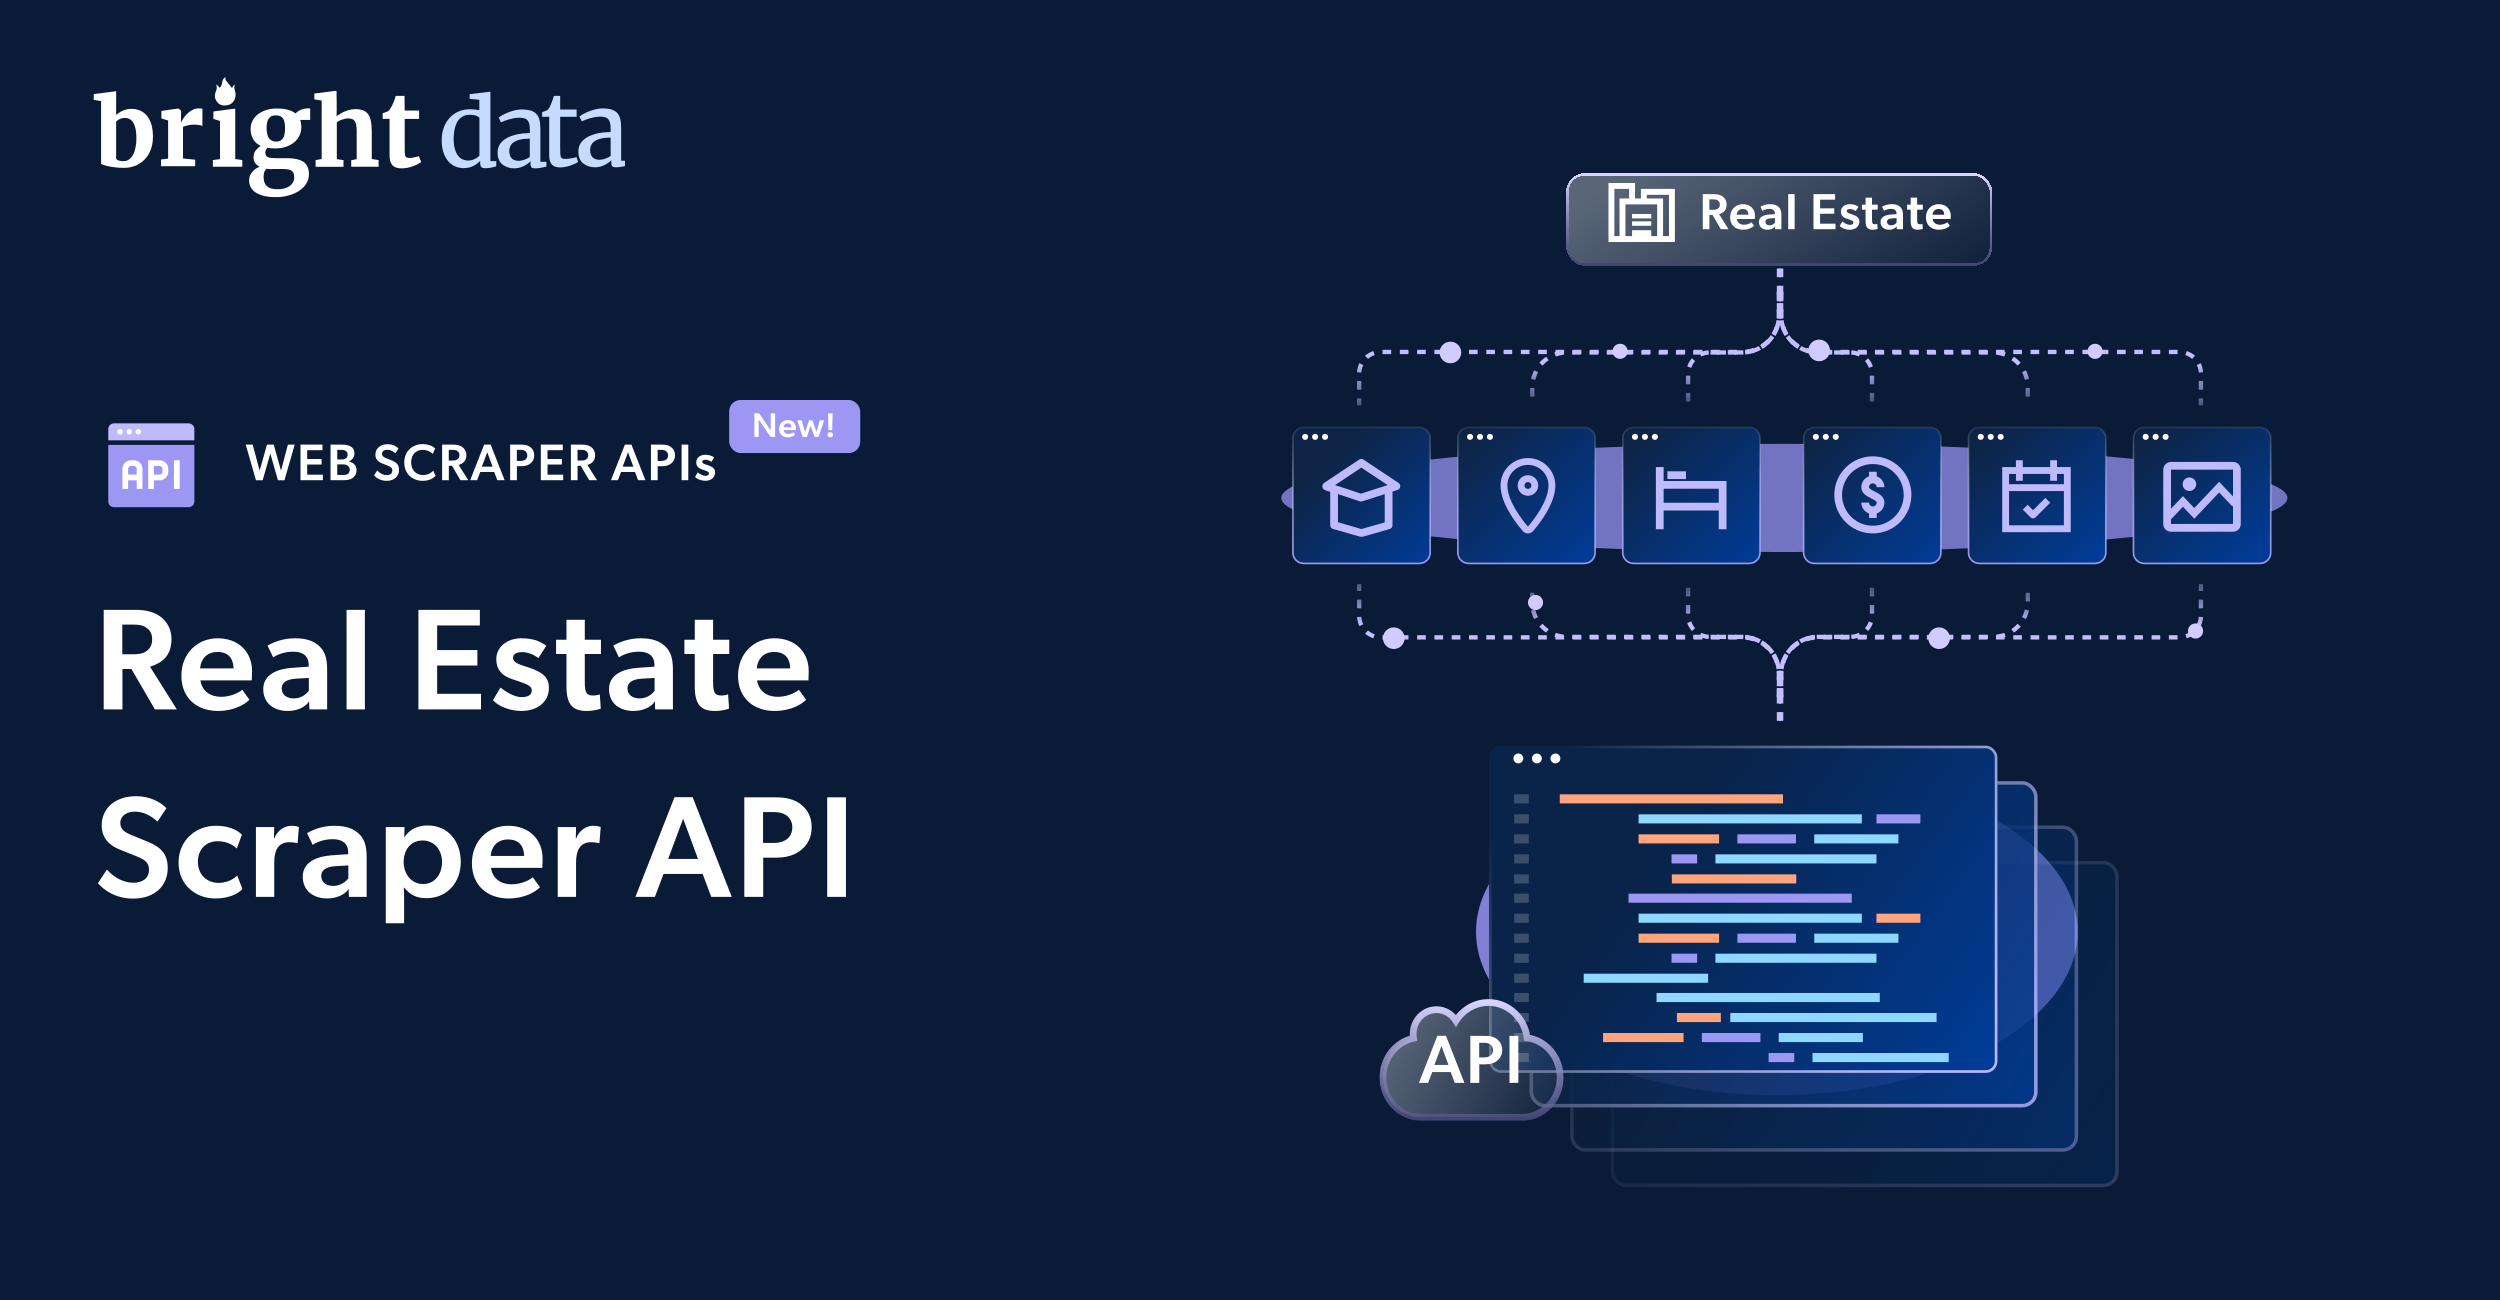 <svg width="1200" height="624" viewBox="0 0 1200 624" fill="none" xmlns="http://www.w3.org/2000/svg">
<g id="Real Estate_Scraper_API_OG" clip-path="url(#clip0_14271_4477)">
<rect width="1200" height="624" fill="#091B36"/>
<g id="real_estate_web_scraper_api">
<rect id="Rectangle 8685" x="514" width="685.701" height="624" fill="#091B36"/>
<g id="Group 1143753">
<g id="Group 1143752">
<g id="Ellipse 2516" style="mix-blend-mode:screen" opacity="0.7" filter="url(#filter0_f_14271_4477)">
<ellipse cx="856.5" cy="239" rx="241.5" ry="25.968" fill="#9E98FC"/>
</g>
<g id="Group 1143751">
<g id="Frame 1143637">
<g id="Group 1143743">
<g id="Group 1143723">
<g id="Group 10650">
<path id="Vector" d="M625.783 205.126H681.302C684.169 205.126 686.487 207.43 686.487 210.263V265.3C686.487 268.133 684.169 270.437 681.302 270.437H625.783C622.915 270.437 620.597 268.133 620.597 265.3V210.263C620.597 207.43 622.915 205.126 625.783 205.126Z" fill="url(#paint0_linear_14271_4477)" stroke="url(#paint1_linear_14271_4477)" stroke-width="0.808"/>
<g id="Layer_1" clip-path="url(#clip1_14271_4477)">
<path id="Vector_2" d="M672.095 233.022C672.05 232.775 671.949 232.54 671.815 232.327C671.68 232.113 671.501 231.934 671.288 231.799L654.464 220.606C654.161 220.404 653.802 220.303 653.432 220.303C653.062 220.303 652.714 220.415 652.4 220.606L635.576 231.799C635.274 232.001 635.038 232.282 634.892 232.607C634.747 232.932 634.702 233.302 634.758 233.661C634.791 234.031 634.926 234.379 635.15 234.659C635.375 234.94 635.677 235.164 636.025 235.276L638.493 236.095V252.044C638.481 252.459 638.605 252.874 638.852 253.21C639.098 253.547 639.457 253.794 639.861 253.906L652.95 257.641C653.118 257.674 653.286 257.674 653.455 257.641C653.544 257.652 653.634 257.663 653.712 257.663C653.802 257.663 653.881 257.663 653.97 257.663L667.059 253.928C667.463 253.816 667.811 253.569 668.058 253.222C668.304 252.885 668.428 252.47 668.405 252.055V235.983L670.861 235.175C671.243 235.041 671.579 234.783 671.804 234.446C671.949 234.233 672.039 233.998 672.095 233.751C672.151 233.504 672.151 233.246 672.095 233V233.022ZM653.443 224.464L666.039 232.854L664.771 233.269C664.771 233.269 664.738 233.269 664.726 233.269L653.253 236.959L642.71 233.448C642.71 233.448 642.62 233.426 642.586 233.415L640.837 232.843L653.432 224.453L653.443 224.464ZM653.443 253.939L642.227 250.676V237.262C642.295 237.262 642.362 237.239 642.429 237.228L652.681 240.649C653.084 240.783 653.499 240.761 653.87 240.626C653.881 240.626 653.892 240.626 653.914 240.626L664.659 237.172V250.765L653.443 253.951V253.939Z" fill="#BFBAFC"/>
</g>
<g id="Group 110858">
<path id="Vector_3" d="M627.927 209.695C627.927 210.49 627.265 211.146 626.463 211.146C625.661 211.146 625 210.49 625 209.695C625 208.9 625.661 208.244 626.463 208.244C627.265 208.244 627.927 208.9 627.927 209.695Z" fill="white"/>
<path id="Vector_4" d="M632.71 209.695C632.71 210.49 632.048 211.146 631.246 211.146C630.444 211.146 629.782 210.49 629.782 209.695C629.782 208.9 630.444 208.244 631.246 208.244C632.068 208.244 632.71 208.9 632.71 209.695Z" fill="white"/>
<path id="Vector_5" d="M637.495 209.695C637.495 210.49 636.833 211.146 636.031 211.146C635.229 211.146 634.567 210.49 634.567 209.695C634.567 208.9 635.229 208.244 636.031 208.244C636.833 208.244 637.495 208.9 637.495 209.695Z" fill="white"/>
</g>
</g>
</g>
</g>
<g id="Group 1143728">
<g id="Group 113118">
<g id="Group 10650_2">
<path id="Vector_6" d="M704.945 205.126H760.464C763.331 205.126 765.649 207.43 765.649 210.263V265.3C765.649 268.133 763.331 270.437 760.464 270.437H704.945C702.078 270.437 699.759 268.133 699.759 265.3V210.263C699.759 207.43 702.078 205.126 704.945 205.126Z" fill="url(#paint2_linear_14271_4477)" stroke="url(#paint3_linear_14271_4477)" stroke-width="0.808"/>
<g id="Group 110858_2">
<path id="Vector_7" d="M707.089 209.695C707.089 210.49 706.427 211.146 705.625 211.146C704.823 211.146 704.161 210.49 704.161 209.695C704.161 208.9 704.823 208.244 705.625 208.244C706.427 208.244 707.089 208.9 707.089 209.695Z" fill="white"/>
<path id="Vector_8" d="M711.872 209.695C711.872 210.49 711.21 211.146 710.408 211.146C709.606 211.146 708.944 210.49 708.944 209.695C708.944 208.9 709.606 208.244 710.408 208.244C711.23 208.244 711.872 208.9 711.872 209.695Z" fill="white"/>
<path id="Vector_9" d="M716.656 209.695C716.656 210.49 715.994 211.146 715.192 211.146C714.39 211.146 713.729 210.49 713.729 209.695C713.729 208.9 714.39 208.244 715.192 208.244C715.994 208.244 716.656 208.9 716.656 209.695Z" fill="white"/>
</g>
</g>
</g>
<g id="place">
<g id="Menu icons">
<g id="Group 3336">
<path id="Path 52089" d="M733.413 223.16C736.026 223.16 738.533 224.197 740.383 226.043C742.233 227.889 743.275 230.393 743.281 233.007C743.281 240.44 736.373 249.31 733.423 252.764C730.453 249.31 723.545 240.44 723.545 233.007C723.551 230.393 724.593 227.889 726.443 226.043C728.293 224.197 730.799 223.16 733.413 223.16ZM733.413 219.871C729.926 219.868 726.581 221.251 724.114 223.714C721.647 226.178 720.259 229.52 720.256 233.007C720.256 241.305 727.112 250.461 730.926 254.902C731.233 255.261 731.615 255.549 732.044 255.747C732.473 255.944 732.94 256.047 733.413 256.047C733.885 256.047 734.352 255.944 734.782 255.747C735.211 255.549 735.592 255.261 735.9 254.902C739.713 250.461 746.57 241.305 746.57 233.007C746.567 229.52 745.179 226.178 742.712 223.714C740.244 221.251 736.899 219.868 733.413 219.871Z" fill="#BFBAFC"/>
<path id="Path 52090" d="M733.413 231.383C733.739 231.383 734.057 231.48 734.327 231.661C734.598 231.841 734.808 232.098 734.933 232.399C735.057 232.699 735.09 233.03 735.026 233.349C734.963 233.668 734.806 233.961 734.576 234.191C734.346 234.421 734.053 234.578 733.734 234.641C733.415 234.705 733.085 234.672 732.784 234.548C732.483 234.423 732.227 234.212 732.046 233.942C731.865 233.671 731.769 233.353 731.769 233.028C731.769 232.592 731.942 232.174 732.25 231.865C732.559 231.557 732.977 231.383 733.413 231.383ZM733.413 228.094C732.438 228.094 731.484 228.384 730.672 228.926C729.861 229.468 729.228 230.238 728.855 231.14C728.482 232.042 728.384 233.034 728.574 233.991C728.765 234.948 729.235 235.827 729.925 236.517C730.615 237.207 731.494 237.677 732.451 237.867C733.408 238.058 734.4 237.96 735.301 237.586C736.203 237.213 736.974 236.581 737.516 235.769C738.058 234.958 738.347 234.004 738.347 233.028C738.347 231.72 737.827 230.465 736.902 229.539C735.977 228.614 734.722 228.094 733.413 228.094Z" fill="#BFBAFC"/>
</g>
</g>
</g>
</g>
<g id="Group 1143725">
<g id="Group 113114">
<g id="Group 10650_3">
<path id="Vector_10" d="M784.107 205.126H839.626C842.494 205.126 844.812 207.43 844.812 210.263V265.3C844.812 268.133 842.494 270.437 839.626 270.437H784.107C781.24 270.437 778.922 268.133 778.922 265.3V210.263C778.922 207.43 781.24 205.126 784.107 205.126Z" fill="url(#paint4_linear_14271_4477)" stroke="url(#paint5_linear_14271_4477)" stroke-width="0.808"/>
<g id="Group 110858_3">
<path id="Vector_11" d="M786.252 209.695C786.252 210.49 785.59 211.146 784.788 211.146C783.986 211.146 783.324 210.49 783.324 209.695C783.324 208.9 783.986 208.244 784.788 208.244C785.59 208.244 786.252 208.9 786.252 209.695Z" fill="white"/>
<path id="Vector_12" d="M791.035 209.695C791.035 210.49 790.373 211.146 789.571 211.146C788.769 211.146 788.107 210.49 788.107 209.695C788.107 208.9 788.769 208.244 789.571 208.244C790.393 208.244 791.035 208.9 791.035 209.695Z" fill="white"/>
<path id="Vector_13" d="M795.819 209.695C795.819 210.49 795.158 211.146 794.355 211.146C793.553 211.146 792.892 210.49 792.892 209.695C792.892 208.9 793.553 208.244 794.355 208.244C795.158 208.244 795.819 208.9 795.819 209.695Z" fill="white"/>
</g>
<g id="bed">
<path id="Vector 22 (Stroke)" fill-rule="evenodd" clip-rule="evenodd" d="M795.23 224.61H798.132V231.284H828.31V253.627H825.408V244.632H798.132V253.627H795.23V224.61ZM798.132 241.73H825.408V234.186H798.132V241.73Z" fill="#BFBAFC"/>
<path id="Vector 22 (Stroke) (Stroke)" fill-rule="evenodd" clip-rule="evenodd" d="M794.819 224.199H798.543V230.873H828.721V254.039H824.997V245.043H798.543V254.039H794.819V224.199ZM795.641 225.021V253.216H797.721V244.221H825.819V253.216H827.899V231.695H797.721V225.021H795.641ZM797.721 233.775H825.819V242.142H797.721V233.775ZM798.543 234.597V241.319H824.997V234.597H798.543Z" fill="#BFBAFC"/>
<path id="Vector 23 (Stroke)" fill-rule="evenodd" clip-rule="evenodd" d="M808.869 229.543H800.744V226.641H808.869V229.543Z" fill="#BFBAFC"/>
<path id="Vector 23 (Stroke) (Stroke)" fill-rule="evenodd" clip-rule="evenodd" d="M800.333 226.23H809.28V229.954H800.333V226.23ZM801.155 227.052V229.132H808.458V227.052H801.155Z" fill="#BFBAFC"/>
</g>
</g>
</g>
</g>
</g>
<g id="Frame 1143636">
<g id="Group 1143724">
<g id="Group 113119">
<g id="Group 10650_4">
<path id="Vector_14" d="M870.918 205.126H926.438C929.305 205.126 931.623 207.43 931.623 210.263V265.3C931.623 268.133 929.305 270.437 926.438 270.437H870.918C868.051 270.437 865.733 268.133 865.733 265.3V210.263C865.733 207.43 868.051 205.126 870.918 205.126Z" fill="url(#paint6_linear_14271_4477)" stroke="url(#paint7_linear_14271_4477)" stroke-width="0.808"/>
<g id="Group 110858_4">
<path id="Vector_15" d="M873.063 209.695C873.063 210.49 872.401 211.146 871.599 211.146C870.797 211.146 870.135 210.49 870.135 209.695C870.135 208.9 870.797 208.244 871.599 208.244C872.401 208.244 873.063 208.9 873.063 209.695Z" fill="white"/>
<path id="Vector_16" d="M877.846 209.695C877.846 210.49 877.184 211.146 876.382 211.146C875.58 211.146 874.918 210.49 874.918 209.695C874.918 208.9 875.58 208.244 876.382 208.244C877.204 208.244 877.846 208.9 877.846 209.695Z" fill="white"/>
<path id="Vector_17" d="M882.63 209.695C882.63 210.49 881.969 211.146 881.166 211.146C880.364 211.146 879.703 210.49 879.703 209.695C879.703 208.9 880.364 208.244 881.166 208.244C881.969 208.244 882.63 208.9 882.63 209.695Z" fill="white"/>
</g>
</g>
</g>
<g id="price">
<g id="Group 2411">
<path id="Path 38736" d="M898.975 256.045C895.316 256.045 891.74 254.96 888.698 252.927C885.656 250.895 883.285 248.006 881.885 244.625C880.485 241.245 880.118 237.526 880.832 233.937C881.546 230.349 883.308 227.053 885.895 224.466C888.482 221.879 891.778 220.117 895.366 219.403C898.954 218.69 902.674 219.056 906.054 220.456C909.434 221.856 912.323 224.227 914.356 227.269C916.389 230.311 917.473 233.888 917.473 237.546C917.468 242.451 915.517 247.153 912.049 250.62C908.581 254.088 903.879 256.039 898.975 256.045ZM898.975 222.748C896.048 222.748 893.187 223.615 890.753 225.242C888.32 226.868 886.423 229.179 885.303 231.883C884.183 234.587 883.89 237.563 884.461 240.433C885.032 243.304 886.441 245.941 888.511 248.011C890.58 250.08 893.217 251.49 896.088 252.061C898.959 252.632 901.934 252.339 904.638 251.219C907.342 250.098 909.654 248.202 911.28 245.768C912.906 243.334 913.774 240.473 913.774 237.546C913.769 233.623 912.208 229.861 909.434 227.087C906.66 224.313 902.898 222.752 898.975 222.748Z" fill="#BFBAFC"/>
<path id="Union" fill-rule="evenodd" clip-rule="evenodd" d="M900.825 226.447H897.125V228.614C896.352 228.888 895.642 229.332 895.051 229.923C894.01 230.963 893.425 232.375 893.425 233.847C893.425 236.838 896.153 238.204 898.145 239.201L898.148 239.202C899.715 239.984 900.825 240.591 900.825 241.246C900.825 241.737 900.63 242.207 900.283 242.554C899.936 242.901 899.465 243.096 898.975 243.096C898.484 243.096 898.014 242.901 897.667 242.554C897.32 242.207 897.125 241.737 897.125 241.246H893.425C893.427 242.717 894.012 244.128 895.053 245.168C895.643 245.759 896.353 246.202 897.125 246.476V248.645H900.825V246.476C901.597 246.202 902.307 245.759 902.897 245.168C903.937 244.128 904.523 242.717 904.524 241.246C904.524 238.254 901.796 236.889 899.804 235.892L899.802 235.891C898.235 235.108 897.125 234.501 897.125 233.847C897.125 233.356 897.32 232.886 897.667 232.539C898.014 232.192 898.484 231.997 898.975 231.997C899.465 231.997 899.936 232.192 900.283 232.539C900.63 232.886 900.825 233.356 900.825 233.847H904.524C904.524 232.375 903.94 230.963 902.899 229.923C902.308 229.332 901.598 228.888 900.825 228.614V226.447Z" fill="#BFBAFC"/>
</g>
</g>
</g>
<g id="Group 1143727">
<g id="Group 113119_2">
<g id="Group 10650_5">
<path id="Vector_18" d="M950.081 205.126H1005.6C1008.47 205.126 1010.79 207.43 1010.79 210.263V265.3C1010.79 268.133 1008.47 270.437 1005.6 270.437H950.081C947.213 270.437 944.895 268.133 944.895 265.3V210.263C944.895 207.43 947.213 205.126 950.081 205.126Z" fill="url(#paint8_linear_14271_4477)" stroke="url(#paint9_linear_14271_4477)" stroke-width="0.808"/>
<g id="Group 110858_5">
<path id="Vector_19" d="M952.225 209.695C952.225 210.49 951.563 211.146 950.761 211.146C949.959 211.146 949.297 210.49 949.297 209.695C949.297 208.9 949.959 208.244 950.761 208.244C951.563 208.244 952.225 208.9 952.225 209.695Z" fill="white"/>
<path id="Vector_20" d="M957.007 209.695C957.007 210.49 956.346 211.146 955.543 211.146C954.741 211.146 954.08 210.49 954.08 209.695C954.08 208.9 954.741 208.244 955.543 208.244C956.366 208.244 957.007 208.9 957.007 209.695Z" fill="white"/>
<path id="Vector_21" d="M961.792 209.695C961.792 210.49 961.13 211.146 960.328 211.146C959.526 211.146 958.864 210.49 958.864 209.695C958.864 208.9 959.526 208.244 960.328 208.244C961.13 208.244 961.792 208.9 961.792 209.695Z" fill="white"/>
</g>
</g>
</g>
<g id="events_agree_date">
<g id="Group 2529">
<path id="Path 38797" d="M993.949 255.44H961.063V224.198H993.949V255.44ZM964.352 252.151H990.661V227.486H964.352V252.151Z" fill="#BFBAFC"/>
<path id="Rectangle 2137" d="M970.929 220.909H967.64V230.775H970.929V220.909Z" fill="#BFBAFC"/>
<path id="Rectangle 2138" d="M987.372 220.909H984.083V230.775H987.372V220.909Z" fill="#BFBAFC"/>
<path id="Rectangle 2139" d="M992.305 232.419H962.708V235.708H992.305V232.419Z" fill="#BFBAFC"/>
<path id="Path 38798" d="M975.862 248.862C975.426 248.862 975.007 248.689 974.699 248.38L970.929 244.61L973.254 242.285L975.862 244.893L981.758 238.996L984.083 241.321L977.024 248.38C976.716 248.689 976.298 248.862 975.862 248.862Z" fill="#BFBAFC"/>
</g>
</g>
</g>
<g id="Group 1143726">
<g id="Group 113114_2">
<g id="Group 10650_6">
<path id="Vector_22" d="M1029.24 205.126H1084.76C1087.63 205.126 1089.95 207.43 1089.95 210.263V265.3C1089.95 268.133 1087.63 270.437 1084.76 270.437H1029.24C1026.38 270.437 1024.06 268.133 1024.06 265.3V210.263C1024.06 207.43 1026.38 205.126 1029.24 205.126Z" fill="url(#paint10_linear_14271_4477)" stroke="url(#paint11_linear_14271_4477)" stroke-width="0.808"/>
<g id="Group 110858_6">
<path id="Vector_23" d="M1031.39 209.695C1031.39 210.49 1030.72 211.146 1029.92 211.146C1029.12 211.146 1028.46 210.49 1028.46 209.695C1028.46 208.9 1029.12 208.244 1029.92 208.244C1030.72 208.244 1031.39 208.9 1031.39 209.695Z" fill="white"/>
<path id="Vector_24" d="M1036.17 209.695C1036.17 210.49 1035.51 211.146 1034.71 211.146C1033.9 211.146 1033.24 210.49 1033.24 209.695C1033.24 208.9 1033.9 208.244 1034.71 208.244C1035.53 208.244 1036.17 208.9 1036.17 209.695Z" fill="white"/>
<path id="Vector_25" d="M1040.95 209.695C1040.95 210.49 1040.29 211.146 1039.49 211.146C1038.69 211.146 1038.03 210.49 1038.03 209.695C1038.03 208.9 1038.69 208.244 1039.49 208.244C1040.29 208.244 1040.95 208.9 1040.95 209.695Z" fill="white"/>
</g>
</g>
</g>
<g id="image">
<g id="ic webinar">
<g id="Group 2010">
<path id="Path 37833" d="M1071.91 221.731C1072.39 221.728 1072.87 221.823 1073.31 222.011C1073.75 222.199 1074.15 222.475 1074.48 222.823C1074.84 223.169 1075.12 223.583 1075.3 224.041C1075.49 224.499 1075.58 224.991 1075.57 225.485V251.555C1075.56 252.523 1075.17 253.448 1074.48 254.132C1073.8 254.817 1072.88 255.208 1071.91 255.222H1042.11C1041.62 255.232 1041.13 255.141 1040.67 254.953C1040.21 254.765 1039.8 254.485 1039.45 254.13C1039.1 253.798 1038.83 253.399 1038.64 252.956C1038.45 252.513 1038.36 252.036 1038.36 251.555V225.488C1038.36 224.999 1038.45 224.515 1038.63 224.061C1038.81 223.608 1039.08 223.196 1039.43 222.847C1039.77 222.498 1040.18 222.22 1040.63 222.029C1041.08 221.838 1041.56 221.738 1042.05 221.733H1071.91L1071.91 221.731ZM1071.85 251.501V225.452H1042.08V251.501H1071.85Z" fill="#BFBAFC"/>
</g>
</g>
<path id="Vector 15" d="M1040.22 248.71L1047.82 240.695L1053.25 246.42L1065.18 233.825L1072.78 241.84" stroke="#BFBAFC" stroke-width="3.525"/>
<circle id="Ellipse 1915" cx="1050.92" cy="232.43" r="3.256" fill="#BFBAFC"/>
</g>
</g>
</g>
<g id="Ellipse 2515" style="mix-blend-mode:screen" opacity="0.8" filter="url(#filter1_f_14271_4477)">
<ellipse cx="852.865" cy="447.261" rx="144.381" ry="78.423" fill="#9E98FC"/>
</g>
<g id="Group 1143703" opacity="0.2">
<g id="Rectangle 6" filter="url(#filter2_bd_14271_4477)">
<rect x="773.13" y="406.934" width="243.85" height="156.578" rx="7.324" fill="url(#paint12_linear_14271_4477)"/>
<rect x="773.968" y="407.772" width="242.174" height="154.902" rx="6.486" stroke="url(#paint13_linear_14271_4477)" stroke-width="1.676"/>
</g>
</g>
<g id="Group 1143704" opacity="0.4">
<g id="Rectangle 6_2" filter="url(#filter3_bd_14271_4477)">
<rect x="753.659" y="389.921" width="243.85" height="156.578" rx="7.324" fill="url(#paint14_linear_14271_4477)"/>
<rect x="754.497" y="390.759" width="242.174" height="154.902" rx="6.486" stroke="url(#paint15_linear_14271_4477)" stroke-width="1.676"/>
</g>
</g>
<g id="Group 1143705" opacity="0.8">
<g id="Rectangle 6_3" filter="url(#filter4_bd_14271_4477)">
<rect x="734.188" y="368.654" width="243.85" height="156.578" rx="7.324" fill="url(#paint16_linear_14271_4477)"/>
<rect x="735.025" y="369.492" width="242.174" height="154.902" rx="6.486" stroke="url(#paint17_linear_14271_4477)" stroke-width="1.676"/>
</g>
</g>
<g id="Group 1143657">
<g id="Group 1142970">
<g id="Rectangle 5" filter="url(#filter5_bd_14271_4477)">
<rect x="714.716" y="353.078" width="244.042" height="157.069" rx="5.602" fill="url(#paint18_linear_14271_4477)"/>
<rect x="715.357" y="353.719" width="242.76" height="155.788" rx="4.961" stroke="url(#paint19_linear_14271_4477)" stroke-width="1.282"/>
</g>
<g id="Group 111980">
<g id="Group">
<g id="Group_2">
<g id="Frame 114424">
<path id="Vector_26" d="M731.177 364.057C731.177 365.356 730.106 366.428 728.807 366.428C727.509 366.428 726.438 365.356 726.438 364.057C726.438 362.759 727.509 361.687 728.807 361.687C730.106 361.687 731.177 362.759 731.177 364.057Z" fill="white"/>
<path id="Vector_27" d="M740.078 364.057C740.078 365.356 739.007 366.428 737.708 366.428C736.41 366.428 735.338 365.356 735.338 364.057C735.338 362.759 736.41 361.687 737.708 361.687C739.039 361.687 740.078 362.759 740.078 364.057Z" fill="white"/>
<path id="Vector_28" d="M748.979 364.057C748.979 365.356 747.907 366.428 746.609 366.428C745.31 366.428 744.239 365.356 744.239 364.057C744.239 362.759 745.31 361.687 746.609 361.687C747.907 361.687 748.979 362.759 748.979 364.057Z" fill="white"/>
</g>
</g>
</g>
</g>
</g>
</g>
<g id="Group 1143663">
<path id="Vector_29" d="M855.844 381.27H748.691V385.636H855.844V381.27Z" fill="#FFA57E"/>
<path id="Vector_30" d="M902.293 476.628H795.14V480.995H902.293V476.628Z" fill="#8ED7FF"/>
<path id="Vector_31" d="M733.825 381.27H726.798V385.636H733.825V381.27Z" fill="white" fill-opacity="0.2"/>
<path id="Vector_32" d="M733.825 476.628H726.798V480.995H733.825V476.628Z" fill="white" fill-opacity="0.2"/>
<path id="Vector_33" d="M893.678 390.876H786.525V395.243H893.678V390.876Z" fill="#8ED7FF"/>
<path id="Vector_34" d="M929.55 486.234H830.535V490.6H929.55V486.234Z" fill="#8ED7FF"/>
<path id="Vector_35" d="M921.781 390.876H900.702V395.243H921.781V390.876Z" fill="#9D97F4"/>
<path id="Vector_36" d="M826.005 486.234H804.926V490.6H826.005V486.234Z" fill="#FFA57E"/>
<path id="Vector_37" d="M825.171 400.481H786.525V404.847H825.171V400.481Z" fill="#FFA57E"/>
<path id="Vector_38" d="M808.117 495.84H769.472V500.206H808.117V495.84Z" fill="#FFA57E"/>
<path id="Vector_39" d="M862.056 400.481H833.95V404.847H862.056V400.481Z" fill="#9D97F4"/>
<path id="Vector_40" d="M845.002 495.84H816.896V500.206H845.002V495.84Z" fill="#9D97F4"/>
<path id="Vector_41" d="M911.24 400.481H870.838V404.847H911.24V400.481Z" fill="#8ED7FF"/>
<path id="Vector_42" d="M894.187 495.84H853.785V500.206H894.187V495.84Z" fill="#8ED7FF"/>
<path id="Vector_43" d="M900.694 410.087H823.404V414.453H900.694V410.087Z" fill="#8ED7FF"/>
<path id="Vector_44" d="M935.392 505.445H870.009V509.811H935.392V505.445Z" fill="#8ED7FF"/>
<path id="Vector_45" d="M814.627 410.087H802.331V414.453H814.627V410.087Z" fill="#9D97F4"/>
<path id="Vector_46" d="M861.232 505.445H848.936V509.811H861.232V505.445Z" fill="#9D97F4"/>
<path id="Vector_47" d="M862.201 419.693H802.477V424.059H862.201V419.693Z" fill="#FFA57E"/>
<path id="Vector_48" d="M733.825 390.876H726.798V395.243H733.825V390.876Z" fill="white" fill-opacity="0.2"/>
<path id="Vector_49" d="M733.825 486.234H726.798V490.6H733.825V486.234Z" fill="white" fill-opacity="0.2"/>
<path id="Vector_50" d="M733.825 400.481H726.798V404.847H733.825V400.481Z" fill="white" fill-opacity="0.2"/>
<path id="Vector_51" d="M733.825 495.84H726.798V500.206H733.825V495.84Z" fill="white" fill-opacity="0.2"/>
<path id="Vector_52" d="M733.825 410.088H726.798V414.455H733.825V410.088Z" fill="white" fill-opacity="0.2"/>
<path id="Vector_53" d="M733.825 505.445H726.798V509.811H733.825V505.445Z" fill="white" fill-opacity="0.2"/>
<path id="Vector_54" d="M733.825 419.691H726.798V424.058H733.825V419.691Z" fill="white" fill-opacity="0.2"/>
<path id="Vector_55" d="M888.849 428.949H781.696V433.315H888.849V428.949Z" fill="#9D97F4"/>
<path id="Vector_56" d="M733.825 428.949H726.798V433.315H733.825V428.949Z" fill="white" fill-opacity="0.2"/>
<path id="Vector_57" d="M893.678 438.556H786.525V442.922H893.678V438.556Z" fill="#8ED7FF"/>
<path id="Vector_58" d="M921.781 438.556H900.702V442.922H921.781V438.556Z" fill="#FFA57E"/>
<path id="Vector_59" d="M825.171 448.161H786.525V452.527H825.171V448.161Z" fill="#FFA57E"/>
<path id="Vector_60" d="M862.056 448.161H833.95V452.527H862.056V448.161Z" fill="#9D97F4"/>
<path id="Vector_61" d="M911.24 448.161H870.838V452.527H911.24V448.161Z" fill="#8ED7FF"/>
<path id="Vector_62" d="M900.694 457.765H823.404V462.131H900.694V457.765Z" fill="#8ED7FF"/>
<path id="Vector_63" d="M814.627 457.765H802.331V462.131H814.627V457.765Z" fill="#9D97F4"/>
<path id="Vector_64" d="M819.898 467.371H760.174V471.737H819.898V467.371Z" fill="#8ED7FF"/>
<path id="Vector_65" d="M733.825 438.556H726.798V442.922H733.825V438.556Z" fill="white" fill-opacity="0.2"/>
<path id="Vector_66" d="M733.825 448.161H726.798V452.527H733.825V448.161Z" fill="white" fill-opacity="0.2"/>
<path id="Vector_67" d="M733.825 457.767H726.798V462.133H733.825V457.767Z" fill="white" fill-opacity="0.2"/>
<path id="Vector_68" d="M733.825 467.373H726.798V471.739H733.825V467.373Z" fill="white" fill-opacity="0.2"/>
</g>
<g id="Group 1143747">
<path id="Vector 1171" d="M854.942 334.9L854.942 323.601C854.942 313.849 862.848 305.943 872.6 305.943L1046.06 305.943C1051.8 305.943 1056.45 301.292 1056.45 295.556L1056.45 280.368" stroke="url(#paint20_linear_14271_4477)" stroke-width="2.077" stroke-dasharray="4.15 4.15"/>
<path id="Vector 1172" d="M854.942 334.381L854.942 323.358C854.942 313.605 862.848 305.7 872.6 305.7L956.736 305.7C965.914 305.7 973.355 298.259 973.355 289.08L973.355 280.368" stroke="url(#paint21_linear_14271_4477)" stroke-width="2.077" stroke-dasharray="4.15 4.15"/>
<path id="Vector 1174" d="M854.942 345.987L854.942 323.358C854.942 313.605 862.848 305.7 872.6 305.7L888.181 305.7C893.917 305.7 898.568 301.049 898.568 295.313L898.568 280.368" stroke="url(#paint22_linear_14271_4477)" stroke-width="2.077" stroke-dasharray="4.15 4.15"/>
</g>
<g id="Group 1143749">
<path id="Vector 1171_2" d="M853.903 139.984L853.903 151.283C853.903 161.035 845.997 168.941 836.245 168.941L662.781 168.941C657.044 168.941 652.394 173.591 652.394 179.328L652.394 194.516" stroke="url(#paint23_linear_14271_4477)" stroke-width="2.077" stroke-dasharray="4.15 4.15"/>
<path id="Vector 1172_2" d="M853.903 140.503L853.903 151.526C853.903 161.279 845.997 169.184 836.245 169.184L752.11 169.184C742.931 169.184 735.49 176.625 735.49 185.804L735.49 194.516" stroke="url(#paint24_linear_14271_4477)" stroke-width="2.077" stroke-dasharray="4.15 4.15"/>
<path id="Vector 1174_2" d="M853.903 128.897L853.903 151.526C853.903 161.279 845.997 169.184 836.245 169.184L820.664 169.184C814.928 169.184 810.277 173.835 810.277 179.571L810.277 194.516" stroke="url(#paint25_linear_14271_4477)" stroke-width="2.077" stroke-dasharray="4.15 4.15"/>
</g>
<g id="Group 1143748">
<path id="Vector 1171_3" d="M853.903 334.9L853.903 323.601C853.903 313.849 845.997 305.943 836.245 305.943L662.781 305.943C657.044 305.943 652.394 301.292 652.394 295.556L652.394 280.368" stroke="url(#paint26_linear_14271_4477)" stroke-width="2.077" stroke-dasharray="4.15 4.15"/>
<path id="Vector 1172_3" d="M853.903 334.381L853.903 323.358C853.903 313.605 845.997 305.7 836.245 305.7L752.11 305.7C742.931 305.7 735.49 298.259 735.49 289.08L735.49 280.368" stroke="url(#paint27_linear_14271_4477)" stroke-width="2.077" stroke-dasharray="4.15 4.15"/>
<path id="Vector 1174_3" d="M853.903 345.987L853.903 323.358C853.903 313.605 845.997 305.7 836.245 305.7L820.664 305.7C814.928 305.7 810.277 301.049 810.277 295.313L810.277 280.368" stroke="url(#paint28_linear_14271_4477)" stroke-width="2.077" stroke-dasharray="4.15 4.15"/>
</g>
<g id="Group 1143750">
<path id="Vector 1171_4" d="M854.942 139.984L854.942 151.283C854.942 161.035 862.848 168.941 872.6 168.941L1046.06 168.941C1051.8 168.941 1056.45 173.591 1056.45 179.328L1056.45 194.516" stroke="url(#paint29_linear_14271_4477)" stroke-width="2.077" stroke-dasharray="4.15 4.15"/>
<path id="Vector 1172_4" d="M854.942 140.503L854.942 151.526C854.942 161.279 862.848 169.184 872.6 169.184L956.736 169.184C965.914 169.184 973.355 176.625 973.355 185.804L973.355 194.516" stroke="url(#paint30_linear_14271_4477)" stroke-width="2.077" stroke-dasharray="4.15 4.15"/>
<path id="Vector 1174_4" d="M854.942 128.897L854.942 151.526C854.942 161.279 862.848 169.184 872.6 169.184L888.181 169.184C893.917 169.184 898.568 173.835 898.568 179.571L898.568 194.516" stroke="url(#paint31_linear_14271_4477)" stroke-width="2.077" stroke-dasharray="4.15 4.15"/>
</g>
<g id="Ellipse 2513" filter="url(#filter6_dd_14271_4477)">
<ellipse cx="5.194" cy="5.194" rx="5.194" ry="5.194" transform="matrix(1 8.74228e-08 8.74228e-08 -1 925.574 311.529)" fill="#D1CCFF"/>
</g>
<g id="Ellipse 2518" filter="url(#filter7_dd_14271_4477)">
<ellipse cx="5.194" cy="5.194" rx="5.194" ry="5.194" transform="matrix(1 8.74228e-08 8.74228e-08 -1 868 173.387)" fill="#D1CCFF"/>
</g>
<g id="Ellipse 2516_2" filter="url(#filter8_dd_14271_4477)">
<ellipse cx="3.635" cy="3.635" rx="3.635" ry="3.635" transform="matrix(1 8.74228e-08 8.74228e-08 -1 733.413 292.832)" fill="#D1CCFF"/>
</g>
<g id="Ellipse 2520" filter="url(#filter9_dd_14271_4477)">
<ellipse cx="3.635" cy="3.635" rx="3.635" ry="3.635" transform="matrix(1 8.74228e-08 8.74228e-08 -1 774 172.271)" fill="#D1CCFF"/>
</g>
<g id="Ellipse 2515_2" filter="url(#filter10_dd_14271_4477)">
<ellipse cx="5.194" cy="5.194" rx="5.194" ry="5.194" transform="matrix(1 8.74228e-08 8.74228e-08 -1 663.819 311.529)" fill="#D1CCFF"/>
</g>
<g id="Ellipse 2521" filter="url(#filter11_dd_14271_4477)">
<ellipse cx="5.194" cy="5.194" rx="5.194" ry="5.194" transform="matrix(1 8.74228e-08 8.74228e-08 -1 691 174.387)" fill="#D1CCFF"/>
</g>
<g id="Ellipse 2517" filter="url(#filter12_dd_14271_4477)">
<ellipse cx="3.635" cy="3.635" rx="3.635" ry="3.635" transform="matrix(1 8.74228e-08 8.74228e-08 -1 1050.22 306.516)" fill="#D1CCFF"/>
</g>
<g id="Ellipse 2519" filter="url(#filter13_dd_14271_4477)">
<ellipse cx="3.635" cy="3.635" rx="3.635" ry="3.635" transform="matrix(1 8.74228e-08 8.74228e-08 -1 1002 172.271)" fill="#D1CCFF"/>
</g>
</g>
<g id="Group 1143737">
<g id="Union_2" filter="url(#filter14_bd_14271_4477)">
<mask id="path-117-outside-1_14271_4477" maskUnits="userSpaceOnUse" x="661.819" y="474.864" width="89" height="59" fill="black">
<rect fill="white" x="661.819" y="474.864" width="89" height="59"/>
<path fill-rule="evenodd" clip-rule="evenodd" d="M748.877 512.807C748.877 503.073 741.968 495.034 733.021 493.805C731.751 484.232 723.927 476.864 714.465 476.864C707.954 476.864 702.219 480.353 698.861 485.649C696.866 482.434 693.413 480.308 689.487 480.308C683.313 480.308 678.307 485.567 678.307 492.054C678.307 492.732 678.362 493.397 678.467 494.045C670.115 495.788 663.819 503.534 663.819 512.826C663.819 523.401 671.974 531.974 682.033 531.974C682.19 531.974 682.345 531.972 682.5 531.968V531.974H713.302C713.347 531.974 713.391 531.974 713.436 531.974C713.481 531.974 713.526 531.974 713.571 531.974H731.071V531.967C740.945 531.722 748.877 523.238 748.877 512.807Z"/>
</mask>
<path fill-rule="evenodd" clip-rule="evenodd" d="M748.877 512.807C748.877 503.073 741.968 495.034 733.021 493.805C731.751 484.232 723.927 476.864 714.465 476.864C707.954 476.864 702.219 480.353 698.861 485.649C696.866 482.434 693.413 480.308 689.487 480.308C683.313 480.308 678.307 485.567 678.307 492.054C678.307 492.732 678.362 493.397 678.467 494.045C670.115 495.788 663.819 503.534 663.819 512.826C663.819 523.401 671.974 531.974 682.033 531.974C682.19 531.974 682.345 531.972 682.5 531.968V531.974H713.302C713.347 531.974 713.391 531.974 713.436 531.974C713.481 531.974 713.526 531.974 713.571 531.974H731.071V531.967C740.945 531.722 748.877 523.238 748.877 512.807Z" fill="url(#paint32_linear_14271_4477)" shape-rendering="crispEdges"/>
<path d="M733.021 493.805L731.411 494.019L731.574 495.246L732.8 495.414L733.021 493.805ZM698.861 485.649L697.48 486.505L698.846 488.706L700.232 486.519L698.861 485.649ZM678.467 494.045L678.799 495.635L680.32 495.317L680.07 493.784L678.467 494.045ZM682.5 531.968H684.125V530.3L682.457 530.344L682.5 531.968ZM682.5 531.974H680.876V533.598H682.5V531.974ZM713.302 531.974L713.313 530.349H713.302V531.974ZM713.571 531.974V530.349L713.56 530.35L713.571 531.974ZM731.071 531.974V533.598H732.696V531.974H731.071ZM731.071 531.967L731.031 530.343L729.447 530.382V531.967H731.071ZM732.8 495.414C740.894 496.526 747.252 503.834 747.252 512.807H750.501C750.501 502.312 743.043 493.541 733.242 492.196L732.8 495.414ZM714.465 478.489C723.041 478.489 730.238 485.181 731.411 494.019L734.631 493.591C733.264 483.284 724.813 475.24 714.465 475.24V478.489ZM700.232 486.519C703.318 481.652 708.557 478.489 714.465 478.489V475.24C707.351 475.24 701.119 479.054 697.489 484.779L700.232 486.519ZM689.487 481.933C692.804 481.933 695.756 483.726 697.48 486.505L700.241 484.792C697.976 481.141 694.022 478.684 689.487 478.684V481.933ZM679.931 492.054C679.931 486.388 684.284 481.933 689.487 481.933V478.684C682.341 478.684 676.683 484.746 676.683 492.054H679.931ZM680.07 493.784C679.979 493.223 679.931 492.645 679.931 492.054H676.683C676.683 492.82 676.745 493.572 676.864 494.305L680.07 493.784ZM665.444 512.826C665.444 504.263 671.239 497.213 678.799 495.635L678.135 492.455C668.992 494.363 662.195 502.805 662.195 512.826H665.444ZM682.033 530.35C672.947 530.35 665.444 522.582 665.444 512.826H662.195C662.195 524.221 671.001 533.598 682.033 533.598V530.35ZM682.457 530.344C682.317 530.348 682.175 530.35 682.033 530.35V533.598C682.204 533.598 682.374 533.596 682.543 533.592L682.457 530.344ZM684.125 531.974V531.968H680.876V531.974H684.125ZM713.302 530.349H682.5V533.598H713.302V530.349ZM713.436 530.35C713.395 530.35 713.354 530.35 713.313 530.35L713.291 533.598C713.339 533.598 713.388 533.599 713.436 533.599V530.35ZM713.56 530.35C713.519 530.35 713.478 530.35 713.436 530.35V533.599C713.485 533.599 713.533 533.598 713.582 533.598L713.56 530.35ZM731.071 530.349H713.571V533.598H731.071V530.349ZM729.447 531.967V531.974H732.696V531.967H729.447ZM747.252 512.807C747.252 522.428 739.954 530.122 731.031 530.343L731.112 533.591C741.936 533.323 750.501 524.048 750.501 512.807H747.252Z" fill="url(#paint33_linear_14271_4477)" mask="url(#path-117-outside-1_14271_4477)"/>
</g>
<path id="API" d="M696.317 514.578H687.456L685.494 519.776H681.08L689.941 497.183H694.061L702.921 519.776H698.279L696.317 514.578ZM688.502 511.177H695.27L691.903 502.055L688.502 511.177ZM705.767 497.216H713.026C715.282 497.216 717.244 497.673 718.683 498.883C720.154 500.093 721.037 501.695 721.037 503.984C721.037 506.273 720.154 507.907 718.683 509.117C717.244 510.327 715.282 510.883 713.026 510.883H710.051V519.776H705.767V497.216ZM712.503 507.548C713.811 507.548 714.694 507.221 715.413 506.698C716.132 506.175 716.655 505.259 716.655 503.984C716.655 502.741 716.034 501.826 715.315 501.303C714.595 500.78 713.713 500.551 712.405 500.551H710.018V507.548H712.503ZM724.559 497.216H728.809V519.776H724.559V497.216Z" fill="white"/>
</g>
<g id="Group 1143761">
<g id="Rectangle 8752" filter="url(#filter15_bd_14271_4477)">
<rect x="753" y="81" width="202" height="42" rx="7.636" fill="url(#paint34_linear_14271_4477)" shape-rendering="crispEdges"/>
<rect x="752.375" y="80.375" width="203.251" height="43.251" rx="8.262" stroke="url(#paint35_linear_14271_4477)" stroke-width="1.251" shape-rendering="crispEdges"/>
</g>
<g id="Frame 1143638">
<g id="enterprise_ business">
<g id="Group 110752">
<path id="Subtract" fill-rule="evenodd" clip-rule="evenodd" d="M774.896 90.667H781.979V95.625H784.812V87.833H772.062V116.167H779.5V113.333H774.896V90.667Z" fill="white"/>
<path id="Subtract_2" fill-rule="evenodd" clip-rule="evenodd" d="M801.104 93.5H790.479V96.333H787.646V90.666H803.938V116.167L796.5 116.167V113.333H801.104V93.5Z" fill="white"/>
<g id="ic hotels">
<g id="Group 2527">
<path id="Rectangle 2134" d="M792.604 110.5H783.396V115.458H792.604V110.5Z" fill="white"/>
<path id="Rectangle 2136" d="M792.604 106.25H783.396V108.375H792.604V106.25Z" fill="white"/>
<path id="Rectangle 5209" d="M792.604 102.708H783.396V104.833H792.604V102.708Z" fill="white"/>
<path id="Subtract_3" fill-rule="evenodd" clip-rule="evenodd" d="M795.438 98.104H780.208V113.333H795.438V98.104ZM777.375 95.271V116.167H798.271V95.271H777.375Z" fill="white"/>
</g>
</g>
</g>
</g>
<g id="Group 1143757">
<g id="Group 1143756">
<path id="Real Estate" d="M822.017 103.182H820.507V110H817.341V93.199H822.747C824.525 93.199 825.937 93.588 826.984 94.392C828.031 95.195 828.786 96.486 828.786 98.093C828.786 100.991 827.203 102.159 825.158 102.793L829.687 110H825.986L822.017 103.182ZM822.138 100.698C823.161 100.698 823.94 100.625 824.549 100.163C825.182 99.7 825.523 99.14 825.523 98.191C825.523 97.265 825.182 96.656 824.549 96.218C823.94 95.755 823.161 95.683 822.138 95.683H820.483V100.698H822.138ZM833.669 105.106C833.961 106.981 835.398 107.882 837.175 107.882C838.758 107.882 840.17 107.175 840.73 106.688L841.948 108.369C841.29 109.05 839.513 110.268 836.64 110.268C833.085 110.268 830.455 108.101 830.455 104.302C830.455 100.528 833.206 97.996 836.567 97.996C840.195 97.996 842.386 100.382 842.386 103.523C842.386 104.132 842.337 105.106 842.337 105.106H833.669ZM836.542 100.309C834.692 100.309 833.718 101.599 833.62 103.085H839.269C839.221 101.794 838.734 100.309 836.542 100.309ZM852.022 108.636C851.535 109.489 850.171 110.268 848.418 110.268C846.129 110.268 844.279 109.026 844.279 106.567C844.279 104.107 846.689 103.158 849.124 102.987L851.949 102.793V102.476C851.949 100.966 850.951 100.26 849.319 100.26C847.761 100.26 846.47 100.845 845.959 101.234L845.009 99.237C845.91 98.702 847.566 97.996 849.611 97.996C851.705 97.996 852.899 98.531 853.775 99.359C854.627 100.187 855.066 101.259 855.066 103.255V110H852.071L852.022 108.636ZM849.855 104.814C848.199 104.911 847.396 105.471 847.396 106.469C847.396 107.468 848.15 108.149 849.441 108.149C850.658 108.149 851.559 107.443 851.973 106.859V104.692L849.855 104.814ZM858.344 93.199H861.436V110H858.344V93.199ZM870.473 93.199H880.846V95.829H873.638V99.992H880.432V102.598H873.638V107.37H881.041V110H870.473V93.199ZM890.731 101.332C890.049 100.82 889.051 100.333 887.979 100.333C886.957 100.333 886.445 100.723 886.445 101.283C886.445 101.794 886.835 102.208 888.15 102.622L888.978 102.89C891.583 103.742 892.508 104.667 892.508 106.372C892.508 108.612 890.731 110.268 887.833 110.268C886.031 110.268 884.01 109.537 883.061 108.442L884.327 106.323C885.715 107.395 886.908 107.93 887.906 107.93C889.075 107.93 889.611 107.492 889.611 106.81C889.611 106.201 889.148 105.861 887.639 105.349L886.275 104.887C884.522 104.302 883.621 103.255 883.621 101.526C883.621 99.384 885.569 97.996 887.833 97.996C889.927 97.996 891.096 98.556 892.07 99.262L890.731 101.332ZM898.563 105.422C898.563 107.224 898.879 107.662 899.975 107.662C900.608 107.662 901.095 107.468 901.095 107.468L901.266 109.878C901.119 109.927 900.194 110.268 898.879 110.268C896.469 110.268 895.47 109.172 895.47 106.104V100.65H893.717V98.239H895.47V94.879H898.563V98.239H901.29V100.65H898.563V105.422ZM910.396 108.636C909.909 109.489 908.546 110.268 906.793 110.268C904.504 110.268 902.653 109.026 902.653 106.567C902.653 104.107 905.064 103.158 907.499 102.987L910.323 102.793V102.476C910.323 100.966 909.325 100.26 907.693 100.26C906.135 100.26 904.845 100.845 904.333 101.234L903.384 99.237C904.285 98.702 905.94 97.996 907.986 97.996C910.08 97.996 911.273 98.531 912.149 99.359C913.002 100.187 913.44 101.259 913.44 103.255V110H910.445L910.396 108.636ZM908.229 104.814C906.573 104.911 905.77 105.471 905.77 106.469C905.77 107.468 906.525 108.149 907.815 108.149C909.033 108.149 909.934 107.443 910.348 106.859V104.692L908.229 104.814ZM920.224 105.422C920.224 107.224 920.541 107.662 921.637 107.662C922.27 107.662 922.757 107.468 922.757 107.468L922.927 109.878C922.781 109.927 921.856 110.268 920.541 110.268C918.13 110.268 917.132 109.172 917.132 106.104V100.65H915.379V98.239H917.132V94.879H920.224V98.239H922.951V100.65H920.224V105.422ZM927.651 105.106C927.943 106.981 929.379 107.882 931.157 107.882C932.74 107.882 934.152 107.175 934.712 106.688L935.929 108.369C935.272 109.05 933.494 110.268 930.621 110.268C927.066 110.268 924.436 108.101 924.436 104.302C924.436 100.528 927.188 97.996 930.548 97.996C934.176 97.996 936.368 100.382 936.368 103.523C936.368 104.132 936.319 105.106 936.319 105.106H927.651ZM930.524 100.309C928.673 100.309 927.699 101.599 927.602 103.085H933.251C933.202 101.794 932.715 100.309 930.524 100.309Z" fill="white"/>
</g>
</g>
</g>
</g>
</g>
</g>
</g>
<g id="Group 7352">
<g id="Bright Data logo" clip-path="url(#clip2_14271_4477)">
<g id="Group_3">
<path id="Vector_69" d="M103.696 40.594C104.345 41.836 104.021 42.881 103.567 43.992C102.854 45.822 103.048 47.586 104.345 49.089C105.641 50.657 107.456 50.853 109.336 50.461C111.929 49.873 113.42 47.39 113.031 44.645C112.836 43.339 112.058 42.032 112.771 40.594C112.123 40.921 112.123 40.921 111.345 42.228C110.632 41.378 109.984 40.463 109.206 39.548C108.558 38.83 107.91 38.176 108.299 37C107.521 37.392 107.132 37.915 106.873 38.568C106.678 39.222 106.549 39.875 106.419 40.529C106.289 41.182 105.965 41.77 105.317 42.162C104.928 41.444 104.539 40.921 103.696 40.594Z" fill="white"/>
</g>
<path id="Vector_70" d="M48.524 78.674V48.535L45 47.949V45.158L54.189 43.988L55.751 43.765V44.978V55.221C56.107 54.861 56.553 54.456 57.089 54.141C57.58 53.781 58.159 53.466 58.739 53.196C59.364 52.926 59.988 52.701 60.702 52.521C61.416 52.341 62.174 52.251 62.977 52.251C64.405 52.251 65.743 52.476 66.992 52.971C68.241 53.466 69.356 54.231 70.293 55.267C71.23 56.347 71.988 57.697 72.568 59.408C73.103 61.118 73.415 63.144 73.415 65.62C73.415 67.736 73.103 69.671 72.479 71.517C71.854 73.362 70.917 74.893 69.713 76.243C68.508 77.594 67.036 78.629 65.341 79.394C63.602 80.16 61.684 80.565 59.498 80.565C57.981 80.565 56.598 80.475 55.304 80.34C54.056 80.205 52.94 80.025 52.004 79.799C51.067 79.574 50.308 79.394 49.728 79.169C49.149 78.944 48.703 78.809 48.524 78.674ZM59.988 56.617C59.007 56.617 58.159 56.797 57.446 57.157C56.732 57.517 56.152 57.922 55.751 58.373V76.198C55.974 76.558 56.375 76.874 57 77.054C57.624 77.279 58.383 77.369 59.185 77.369C60.256 77.369 61.193 77.099 61.951 76.513C62.754 75.928 63.379 75.163 63.914 74.173C64.449 73.182 64.806 72.012 65.074 70.707C65.341 69.401 65.475 67.961 65.475 66.475C65.475 64.945 65.386 63.549 65.163 62.289C64.94 61.073 64.628 60.038 64.137 59.183C63.691 58.328 63.111 57.697 62.397 57.247C61.773 56.842 60.925 56.617 59.988 56.617Z" fill="white"/>
<path id="Vector_71" d="M77.31 79.762V76.566L80.7 76.116V57.84L77.489 56.85V53.249L85.518 52.078H85.652L86.901 53.114V55.094L86.856 58.785H86.945C87.124 58.29 87.481 57.66 87.971 56.895C88.462 56.13 89.087 55.364 89.8 54.644C90.514 53.924 91.362 53.294 92.298 52.798C93.235 52.303 94.261 52.033 95.376 52.033C95.867 52.033 96.224 52.033 96.492 52.078C96.759 52.123 96.982 52.168 97.161 52.213V60.451C96.982 60.316 96.536 60.181 95.823 60.046C95.109 59.911 94.217 59.821 93.235 59.821C92.7 59.821 92.12 59.866 91.585 59.911C91.049 59.956 90.514 60.046 90.023 60.181C89.533 60.271 89.131 60.406 88.73 60.541C88.328 60.676 88.061 60.811 87.838 60.946V76.071L93.681 76.656V79.762H77.31Z" fill="white"/>
<path id="Vector_72" d="M102.164 80.025V76.829L105.598 76.379V58.103L102.431 57.067V53.511L111.085 52.341L112.914 52.158V53.376V76.334L116.304 76.829V80.025H102.164Z" fill="white"/>
<path id="Vector_73" d="M132.031 71.245C130.692 71.245 129.445 71.151 128.337 70.964C128.06 71.245 127.829 71.573 127.644 71.948C127.459 72.323 127.367 72.745 127.367 73.26C127.367 73.822 127.459 74.291 127.69 74.666C127.921 74.994 128.244 75.275 128.706 75.462C129.168 75.65 129.722 75.79 130.461 75.837C131.2 75.884 132.031 75.931 133.001 75.931H137.851C141.361 75.931 143.947 76.54 145.702 77.711C147.411 78.93 148.289 80.898 148.289 83.615C148.289 85.256 147.873 86.802 146.995 88.161C146.164 89.52 145.009 90.644 143.532 91.628C142.1 92.565 140.391 93.315 138.497 93.831C136.604 94.346 134.618 94.627 132.54 94.627H132.493C130.184 94.627 128.244 94.44 126.628 94.018C125.011 93.596 123.672 93.034 122.61 92.331C121.547 91.628 120.809 90.738 120.3 89.754C119.792 88.77 119.562 87.645 119.562 86.474C119.562 85.724 119.7 85.021 119.977 84.318C120.254 83.662 120.624 83.053 121.086 82.491C121.547 81.929 122.056 81.46 122.702 81.038C123.303 80.617 123.949 80.289 124.596 80.054C123.672 79.539 122.933 78.93 122.425 78.18C121.917 77.43 121.686 76.54 121.686 75.509C121.686 74.244 122.009 73.213 122.656 72.323C123.303 71.479 124.134 70.683 125.15 70.027C123.487 69.277 122.286 68.199 121.501 66.793C120.716 65.388 120.3 63.748 120.3 61.873C120.3 60.374 120.624 59.062 121.27 57.844C121.917 56.625 122.841 55.594 123.949 54.751C125.104 53.907 126.397 53.252 127.921 52.783C129.445 52.314 131.062 52.08 132.77 52.08H132.817C136.881 52.08 139.883 52.877 141.869 54.47C142.1 54.189 142.423 53.907 142.793 53.626C143.162 53.345 143.624 53.064 144.132 52.83C144.64 52.596 145.194 52.408 145.795 52.267C146.395 52.127 147.042 52.033 147.734 52.033H148.889V57.562H144.086C144.271 58.078 144.409 58.64 144.501 59.203C144.594 59.765 144.64 60.421 144.64 61.077C144.64 62.576 144.317 63.935 143.716 65.153C143.116 66.372 142.238 67.45 141.13 68.387C140.021 69.277 138.682 69.98 137.158 70.495C135.588 71.011 133.925 71.245 132.031 71.245ZM130.784 81.226C129.722 81.226 128.752 81.132 127.875 80.992C127.552 81.366 127.228 81.835 126.951 82.397C126.674 82.96 126.535 83.803 126.535 84.787C126.535 85.912 126.674 86.849 126.951 87.599C127.228 88.348 127.69 89.004 128.244 89.473C128.799 89.941 129.537 90.316 130.369 90.504C131.2 90.738 132.17 90.832 133.278 90.832H133.325C134.295 90.832 135.264 90.738 136.234 90.504C137.158 90.269 138.036 89.941 138.774 89.473C139.513 89.004 140.114 88.395 140.53 87.692C140.991 86.989 141.222 86.146 141.222 85.209C141.222 84.506 141.13 83.85 140.991 83.334C140.853 82.819 140.576 82.397 140.16 82.069C139.744 81.741 139.236 81.507 138.544 81.366C137.851 81.226 136.973 81.132 135.911 81.132H130.784V81.226ZM132.632 67.965C133.463 67.965 134.156 67.778 134.71 67.45C135.264 67.121 135.68 66.653 136.003 66.091C136.327 65.528 136.511 64.825 136.65 64.029C136.789 63.232 136.835 62.389 136.835 61.545C136.835 59.39 136.511 57.797 135.819 56.813C135.126 55.829 134.017 55.36 132.401 55.36H132.355C130.831 55.36 129.722 55.876 129.029 56.86C128.337 57.844 127.967 59.296 127.967 61.311C127.967 62.295 128.06 63.185 128.198 63.982C128.337 64.779 128.614 65.481 128.937 66.091C129.307 66.653 129.768 67.121 130.369 67.45C130.969 67.778 131.708 67.965 132.632 67.965Z" fill="white"/>
<path id="Vector_74" d="M151.501 80.025V76.829L154.401 76.333V48.275L150.877 47.69V44.899L160.022 43.728L160.553 43.638H161.547L161.628 52.386L161.547 55.791C161.949 55.386 162.207 55.356 162.877 54.906C163.546 54.456 164.215 54.051 165.018 53.691C165.821 53.331 166.713 53.016 167.65 52.746C168.586 52.521 169.612 52.386 170.638 52.386C172.155 52.386 173.449 52.611 174.43 53.016C175.411 53.421 176.214 54.096 176.839 54.996C177.463 55.897 177.82 57.022 178.088 58.373C178.311 59.723 178.445 61.343 178.445 63.189V76.333L181.746 76.829V80.025H168.586V76.918L171.218 76.378V63.144C171.218 62.064 171.174 61.118 171.04 60.308C170.951 59.498 170.728 58.868 170.415 58.328C170.103 57.787 169.702 57.427 169.166 57.202C168.631 56.977 167.917 56.842 167.07 56.842C166.579 56.842 166.088 56.887 165.553 57.022C165.018 57.157 164.527 57.292 164.081 57.427C163.59 57.607 163.144 57.787 162.743 58.012C162.341 58.237 161.984 58.463 161.672 58.688V76.378L164.884 76.874V80.07H151.501V80.025Z" fill="white"/>
<path id="Vector_75" d="M186.985 74.514V57.048H183.684V54.347C183.818 54.303 183.996 54.257 184.264 54.167C184.532 54.077 184.799 53.942 185.112 53.852C185.379 53.762 185.647 53.627 185.914 53.537C186.182 53.447 186.316 53.357 186.361 53.312C186.896 52.907 187.431 52.142 188.011 51.016C188.19 50.701 188.323 50.341 188.546 49.891C188.769 49.441 188.903 49.036 189.082 48.586C189.26 48.136 189.439 47.685 189.572 47.235C189.751 46.785 189.84 46.38 189.974 46.02H194.167L194.256 53.042H201.17V57.093H194.256V70.238C194.256 71.498 194.256 72.488 194.301 73.254C194.345 74.019 194.435 74.559 194.568 74.919C194.702 75.279 194.97 75.549 195.282 75.639C195.594 75.729 196.041 75.819 196.576 75.819H196.62C196.977 75.819 197.379 75.774 197.825 75.729C198.226 75.684 198.628 75.594 199.029 75.504C199.431 75.414 199.788 75.324 200.145 75.234C200.501 75.144 200.769 75.054 200.992 74.964H201.037L202.152 77.755C201.661 78.115 201.126 78.475 200.412 78.835C199.698 79.195 198.985 79.511 198.137 79.826C197.29 80.141 196.442 80.366 195.505 80.546C194.568 80.726 193.676 80.816 192.74 80.816H192.695C191.669 80.816 190.777 80.681 190.063 80.411C189.349 80.141 188.725 79.736 188.279 79.195C187.833 78.655 187.52 78.025 187.297 77.215C187.074 76.405 186.985 75.549 186.985 74.514Z" fill="white"/>
<path id="Vector_76" d="M222.545 80.706C221.162 80.706 219.824 80.436 218.53 79.895C217.237 79.355 216.122 78.5 215.185 77.419C214.203 76.294 213.445 74.899 212.865 73.233C212.285 71.568 212.018 69.587 212.018 67.291C212.018 65.176 212.33 63.24 212.954 61.439C213.579 59.639 214.516 58.063 215.675 56.713C216.88 55.362 218.307 54.327 220.002 53.562C221.698 52.797 223.616 52.436 225.757 52.436C226.515 52.436 227.229 52.481 227.987 52.572C228.701 52.661 229.415 52.752 230.084 52.887V47.892L225.445 47.442V45.192L234.099 44.156H234.232L235.392 44.015V77.329H238.203V79.85C237.533 80.03 236.775 80.21 235.883 80.436C234.991 80.661 234.054 80.751 233.073 80.751C232.671 80.751 232.27 80.706 231.957 80.661C231.645 80.616 231.378 80.481 231.154 80.3C230.931 80.12 230.753 79.85 230.664 79.535C230.575 79.22 230.485 78.77 230.485 78.23V77.195C230.084 77.645 229.593 78.05 229.058 78.5C228.523 78.95 227.943 79.31 227.274 79.625C226.604 79.94 225.891 80.21 225.088 80.436C224.329 80.57 223.482 80.706 222.545 80.706ZM224.731 77.059C225.355 77.059 225.935 76.969 226.515 76.834C227.051 76.654 227.586 76.474 228.032 76.249C228.478 76.024 228.879 75.754 229.236 75.484C229.593 75.214 229.905 74.944 230.128 74.674V56.578C230.039 56.398 229.816 56.218 229.549 56.038C229.236 55.858 228.924 55.678 228.478 55.542C228.077 55.407 227.586 55.272 227.095 55.227C226.604 55.137 226.069 55.092 225.489 55.092C224.419 55.092 223.437 55.272 222.545 55.678C221.608 56.083 220.805 56.713 220.092 57.613C219.378 58.513 218.843 59.684 218.441 61.124C218.04 62.565 217.817 64.32 217.772 66.391C217.727 68.237 217.906 69.857 218.263 71.207C218.62 72.558 219.11 73.638 219.735 74.539C220.359 75.394 221.118 76.069 221.965 76.474C222.813 76.834 223.75 77.059 224.731 77.059Z" fill="#C6DBFF"/>
<path id="Vector_77" d="M238.86 73.151C238.86 72.025 239.083 70.99 239.484 70.09C239.886 69.19 240.466 68.424 241.224 67.704C241.982 67.029 242.83 66.444 243.811 65.948C244.793 65.453 245.863 65.093 247.023 64.778C248.183 64.463 249.387 64.238 250.636 64.103C251.885 63.968 253.134 63.878 254.339 63.833V62.572C254.339 61.447 254.25 60.502 254.116 59.736C253.937 58.971 253.67 58.341 253.313 57.846C252.911 57.351 252.421 56.991 251.752 56.811C251.127 56.586 250.28 56.495 249.298 56.495C248.451 56.495 247.603 56.586 246.756 56.721C245.908 56.901 245.105 57.081 244.302 57.306C243.544 57.531 242.83 57.801 242.161 58.026C241.492 58.296 240.956 58.521 240.51 58.746H240.466L239.395 56.45C239.707 56.18 240.198 55.82 240.956 55.37C241.715 54.92 242.607 54.515 243.633 54.065C244.659 53.66 245.774 53.299 246.934 52.984C248.138 52.669 249.298 52.534 250.458 52.534C252.109 52.534 253.491 52.714 254.651 53.029C255.766 53.389 256.703 53.93 257.417 54.65C258.131 55.415 258.621 56.36 258.934 57.576C259.246 58.791 259.38 60.232 259.38 61.987V77.652H262.279V79.948C261.967 80.038 261.61 80.128 261.209 80.218C260.807 80.308 260.361 80.398 259.915 80.488C259.469 80.578 258.978 80.668 258.532 80.713C258.086 80.758 257.595 80.803 257.194 80.803C256.748 80.803 256.391 80.803 256.034 80.758C255.722 80.713 255.454 80.623 255.231 80.443C255.008 80.263 254.874 80.038 254.785 79.678C254.696 79.363 254.651 78.913 254.651 78.328V77.427C254.428 77.607 254.116 77.877 253.67 78.282C253.224 78.643 252.644 79.048 251.975 79.408C251.306 79.768 250.547 80.128 249.655 80.398C248.807 80.668 247.871 80.803 246.889 80.803C245.819 80.803 244.793 80.668 243.811 80.353C242.83 80.038 241.982 79.588 241.224 79.003C240.466 78.373 239.886 77.607 239.44 76.617C238.994 75.627 238.86 74.501 238.86 73.151ZM248.986 77.202C249.298 77.202 249.7 77.157 250.146 77.067C250.592 76.977 251.083 76.842 251.573 76.707C252.064 76.527 252.555 76.347 253.001 76.122C253.491 75.897 253.893 75.627 254.294 75.357V66.534C252.421 66.534 250.859 66.714 249.566 67.029C248.317 67.344 247.291 67.794 246.532 68.334C245.774 68.874 245.239 69.505 244.927 70.225C244.614 70.945 244.436 71.665 244.436 72.431C244.436 73.286 244.57 74.051 244.793 74.636C245.016 75.222 245.328 75.717 245.73 76.122C246.131 76.482 246.622 76.797 247.157 76.932C247.782 77.112 248.361 77.202 248.986 77.202Z" fill="#C6DBFF"/>
<path id="Vector_78" d="M263.624 74.649V56.058H260.234V53.807C260.725 53.627 261.215 53.492 261.661 53.312C262.152 53.132 262.509 52.997 262.687 52.817C263.223 52.457 263.624 51.872 264.026 51.016C264.159 50.746 264.293 50.341 264.516 49.891C264.695 49.441 264.873 48.946 265.052 48.451C265.23 47.955 265.408 47.505 265.542 47.055C265.676 46.605 265.81 46.245 265.855 46.02H268.888V52.592H276.784V56.058H268.888V70.328C268.888 71.723 268.888 72.848 268.932 73.659C268.977 74.469 269.066 75.054 269.245 75.414C269.423 75.774 269.691 76.044 270.048 76.135C270.405 76.225 270.895 76.269 271.52 76.269H271.564C272.01 76.269 272.501 76.225 272.992 76.18C273.483 76.135 273.973 76.044 274.419 75.954C274.91 75.864 275.311 75.774 275.713 75.684C276.114 75.594 276.427 75.504 276.65 75.369H276.694L277.497 77.71C277.14 77.98 276.605 78.295 275.936 78.61C275.267 78.925 274.553 79.195 273.795 79.466C273.036 79.736 272.233 79.916 271.386 80.096C270.538 80.276 269.78 80.366 269.022 80.366H268.977C268.13 80.366 267.416 80.276 266.747 80.096C266.078 79.916 265.542 79.601 265.052 79.15C264.605 78.7 264.249 78.115 263.981 77.395C263.758 76.585 263.624 75.684 263.624 74.649Z" fill="#C6DBFF"/>
<path id="Vector_79" d="M277.631 72.65C277.631 71.525 277.854 70.489 278.256 69.589C278.657 68.689 279.237 67.923 279.996 67.203C280.754 66.528 281.601 65.943 282.583 65.448C283.564 64.952 284.635 64.592 285.795 64.277C286.954 63.962 288.159 63.737 289.408 63.602C290.657 63.467 291.906 63.377 293.11 63.332V62.071C293.11 60.946 293.021 60.001 292.887 59.236C292.709 58.47 292.441 57.84 292.084 57.345C291.683 56.85 291.192 56.49 290.523 56.31C289.899 56.084 289.051 55.995 288.07 55.995C287.222 55.995 286.375 56.084 285.527 56.22C284.679 56.4 283.876 56.58 283.074 56.805C282.315 57.03 281.601 57.3 280.932 57.525C280.263 57.795 279.728 58.02 279.282 58.245H279.237L278.167 55.95C278.479 55.679 278.97 55.319 279.728 54.869C280.486 54.419 281.378 54.014 282.404 53.564C283.43 53.159 284.546 52.798 285.705 52.483C286.91 52.168 288.07 52.033 289.229 52.033C290.88 52.033 292.263 52.213 293.423 52.528C294.538 52.889 295.475 53.429 296.188 54.149C296.902 54.914 297.393 55.859 297.705 57.075C298.017 58.29 298.151 59.731 298.151 61.486V77.151H301.051V79.447C300.738 79.537 300.382 79.627 299.98 79.717C299.579 79.807 299.132 79.897 298.686 79.987C298.24 80.077 297.75 80.167 297.304 80.212C296.857 80.257 296.367 80.302 295.965 80.302C295.519 80.302 295.162 80.302 294.805 80.257C294.493 80.212 294.226 80.122 294.003 79.942C293.78 79.762 293.646 79.537 293.556 79.177C293.467 78.862 293.423 78.412 293.423 77.826V76.926C293.2 77.106 292.887 77.376 292.441 77.781C291.995 78.142 291.415 78.547 290.746 78.907C290.077 79.267 289.319 79.627 288.427 79.897C287.579 80.167 286.642 80.302 285.661 80.302C284.59 80.302 283.564 80.167 282.583 79.852C281.601 79.537 280.754 79.087 279.996 78.502C279.237 77.872 278.657 77.106 278.211 76.116C277.765 75.126 277.631 74 277.631 72.65ZM287.802 76.701C288.114 76.701 288.516 76.656 288.962 76.566C289.408 76.476 289.899 76.341 290.389 76.206C290.88 76.026 291.371 75.846 291.817 75.621C292.307 75.396 292.709 75.126 293.11 74.856V66.033C291.237 66.033 289.676 66.213 288.382 66.528C287.133 66.843 286.107 67.293 285.349 67.833C284.59 68.374 284.055 69.004 283.743 69.724C283.43 70.444 283.252 71.164 283.252 71.93C283.252 72.785 283.386 73.55 283.609 74.135C283.832 74.721 284.144 75.216 284.546 75.621C284.947 75.981 285.438 76.296 285.973 76.431C286.598 76.611 287.177 76.701 287.802 76.701Z" fill="#C6DBFF"/>
</g>
</g>
<g id="Frame 113535">
<g id="Product name">
<g id="web_scraper_api">
<g id="Product icons">
<g id="Group 110738">
<g id="Group 110657">
<path id="Rectangle 6733" d="M51.961 205.962C51.961 204.444 53.192 203.212 54.711 203.212H90.543C92.061 203.212 93.293 204.444 93.293 205.962V211.37H51.961V205.962Z" fill="#BFBAFC"/>
<path id="Rectangle 6734" d="M93.293 240.706C93.293 242.225 92.062 243.456 90.543 243.456L54.711 243.456C53.193 243.456 51.961 242.225 51.961 240.706L51.961 213.545L93.293 213.545L93.293 240.706Z" fill="#9D97F4"/>
<g id="Group 10919">
<g id="Group 10715">
<g id="Group 10519">
<path id="Rectangle 6441" d="M56.312 207.248C56.312 206.521 56.901 205.931 57.629 205.931C58.357 205.931 58.947 206.521 58.947 207.248C58.947 207.976 58.357 208.566 57.629 208.566C56.901 208.566 56.312 207.976 56.312 207.248Z" fill="white"/>
<path id="Rectangle 6442" d="M60.705 207.248C60.705 206.521 61.295 205.931 62.022 205.931C62.75 205.931 63.34 206.521 63.34 207.248C63.34 207.976 62.75 208.566 62.022 208.566C61.295 208.566 60.705 207.976 60.705 207.248Z" fill="white"/>
<path id="Rectangle 6443" d="M65.096 207.248C65.096 206.521 65.686 205.931 66.413 205.931C67.141 205.931 67.731 206.521 67.731 207.248C67.731 207.976 67.141 208.566 66.413 208.566C65.686 208.566 65.096 207.976 65.096 207.248Z" fill="white"/>
</g>
</g>
</g>
</g>
</g>
</g>
<path id="Path 51942" d="M58.75 225.062V234.688H61.5V230.562H65.625V234.688H68.375V225.062C68.375 223.968 67.94 222.919 67.167 222.146C66.393 221.372 65.344 220.938 64.25 220.938H62.875C61.781 220.938 60.732 221.372 59.958 222.146C59.185 222.919 58.75 223.968 58.75 225.062ZM65.625 227.812H61.5V225.062C61.5 224.698 61.645 224.348 61.903 224.09C62.161 223.832 62.51 223.688 62.875 223.688H64.25C64.615 223.688 64.965 223.832 65.222 224.09C65.48 224.348 65.625 224.698 65.625 225.062V227.812Z" fill="white"/>
<path id="Path 51943" d="M71.125 220.938V234.688H73.875V230.562H76.625C77.719 230.562 78.768 230.128 79.542 229.354C80.315 228.581 80.75 227.532 80.75 226.438V225.062C80.75 223.968 80.315 222.919 79.542 222.146C78.768 221.372 77.719 220.938 76.625 220.938H71.125ZM76.625 227.812H73.875V223.688H76.625C76.99 223.688 77.34 223.832 77.597 224.09C77.855 224.348 78 224.698 78 225.062V226.438C78 226.802 77.855 227.152 77.597 227.41C77.34 227.668 76.99 227.812 76.625 227.812Z" fill="white"/>
<path id="Rectangle 2780" d="M86.25 220.938H83.5V234.688H86.25V220.938Z" fill="white"/>
</g>
<path id="Residential proxies" d="M129.755 217.754L126.067 230.525H122.875L117.949 213.422H121.291L124.632 225.921L128.146 213.422H131.389L134.878 225.921L138.195 213.422H141.462L136.537 230.525H133.418L129.755 217.754ZM144.235 213.422H154.779V216.095H147.453V220.328H154.358V222.976H147.453V227.827H154.977V230.5H144.235V213.422ZM158.664 213.422H164.133C165.519 213.422 166.806 213.546 167.92 214.091C169.257 214.734 170.123 215.774 170.123 217.729C170.123 219.808 168.588 221.021 167.475 221.466V221.516C169.677 222.011 171.138 223.446 171.138 225.624C171.138 227.48 170.271 228.817 169.108 229.559C168.044 230.228 166.534 230.5 164.901 230.5H158.664V213.422ZM163.886 220.55C164.777 220.55 165.396 220.451 165.915 220.13C166.509 219.758 166.856 219.164 166.856 218.15C166.856 216.665 165.693 215.947 164.034 215.947H161.881V220.55H163.886ZM164.653 227.975C165.47 227.975 166.262 227.951 166.93 227.505C167.499 227.134 167.871 226.367 167.871 225.476C167.871 224.535 167.45 223.892 166.806 223.446C166.163 223.001 165.495 222.902 164.505 222.902H161.881V227.975H164.653ZM188.183 221.07C190.584 222.06 191.524 223.397 191.524 225.525C191.524 228.693 189.198 230.797 185.584 230.797C182.664 230.797 180.659 229.436 179.545 228.149L181.08 225.822C182.416 227.282 184.025 228.074 185.634 228.074C187.218 228.074 188.307 227.307 188.307 225.822C188.307 224.486 187.416 224.04 185.956 223.446L183.283 222.382C181.426 221.639 180.189 220.328 180.189 218.249C180.189 215.279 182.515 213.224 186.104 213.224C188.53 213.224 190.287 214.239 191.302 215.279L189.767 217.58C188.678 216.59 187.366 215.873 185.906 215.873C184.495 215.873 183.382 216.566 183.382 217.828C183.382 219.065 184.446 219.536 185.337 219.907L188.183 221.07ZM209.096 228.371C208.131 229.411 206.275 230.797 202.909 230.797C197.909 230.797 194.048 227.406 194.048 221.986C194.048 216.566 197.959 213.175 202.909 213.175C206.25 213.175 208.18 214.586 208.873 215.279L207.735 217.902C207.24 217.259 205.309 215.947 202.884 215.947C199.914 215.947 197.365 217.902 197.365 221.936C197.365 225.624 199.666 228.025 203.082 228.025C205.359 228.025 206.943 227.035 207.958 225.946L209.096 228.371ZM216.972 223.57H215.438V230.5H212.22V213.422H217.715C219.522 213.422 220.957 213.818 222.021 214.635C223.086 215.452 223.853 216.764 223.853 218.397C223.853 221.342 222.244 222.53 220.165 223.174L224.769 230.5H221.007L216.972 223.57ZM217.096 221.045C218.136 221.045 218.928 220.971 219.546 220.501C220.19 220.031 220.536 219.461 220.536 218.496C220.536 217.556 220.19 216.937 219.546 216.491C218.928 216.021 218.136 215.947 217.096 215.947H215.413V221.045H217.096ZM237.223 226.565H230.515L229.03 230.5H225.689L232.396 213.398H235.515L242.222 230.5H238.708L237.223 226.565ZM231.307 223.991H236.431L233.881 217.085L231.307 223.991ZM244.871 213.422H250.366C252.074 213.422 253.559 213.769 254.648 214.685C255.761 215.6 256.43 216.813 256.43 218.546C256.43 220.278 255.761 221.516 254.648 222.431C253.559 223.347 252.074 223.768 250.366 223.768H248.114V230.5H244.871V213.422ZM249.97 221.243C250.96 221.243 251.628 220.996 252.173 220.6C252.717 220.204 253.113 219.511 253.113 218.546C253.113 217.605 252.643 216.912 252.098 216.516C251.554 216.12 250.886 215.947 249.896 215.947H248.089V221.243H249.97ZM259.59 213.422H270.134V216.095H262.808V220.328H269.713V222.976H262.808V227.827H270.332V230.5H259.59V213.422ZM278.771 223.57H277.236V230.5H274.019V213.422H279.513C281.32 213.422 282.756 213.818 283.82 214.635C284.884 215.452 285.651 216.764 285.651 218.397C285.651 221.342 284.043 222.53 281.964 223.174L286.567 230.5H282.805L278.771 223.57ZM278.895 221.045C279.934 221.045 280.726 220.971 281.345 220.501C281.988 220.031 282.335 219.461 282.335 218.496C282.335 217.556 281.988 216.937 281.345 216.491C280.726 216.021 279.934 215.947 278.895 215.947H277.212V221.045H278.895ZM304.797 226.565H298.09L296.605 230.5H293.263L299.971 213.398H303.089L309.796 230.5H306.282L304.797 226.565ZM298.882 223.991H304.005L301.456 217.085L298.882 223.991ZM312.446 213.422H317.94C319.648 213.422 321.133 213.769 322.222 214.685C323.336 215.6 324.004 216.813 324.004 218.546C324.004 220.278 323.336 221.516 322.222 222.431C321.133 223.347 319.648 223.768 317.94 223.768H315.688V230.5H312.446V213.422ZM317.544 221.243C318.534 221.243 319.202 220.996 319.747 220.6C320.291 220.204 320.687 219.511 320.687 218.546C320.687 217.605 320.217 216.912 319.673 216.516C319.128 216.12 318.46 215.947 317.47 215.947H315.663V221.243H317.544ZM327.165 213.422H330.382V230.5H327.165V213.422ZM341.435 221.689C340.742 221.169 339.727 220.674 338.638 220.674C337.599 220.674 337.079 221.07 337.079 221.639C337.079 222.159 337.475 222.58 338.811 223.001L339.653 223.273C342.301 224.139 343.242 225.08 343.242 226.812C343.242 229.089 341.435 230.772 338.49 230.772C336.658 230.772 334.604 230.03 333.639 228.916L334.926 226.763C336.336 227.852 337.549 228.396 338.564 228.396C339.752 228.396 340.296 227.951 340.296 227.258C340.296 226.639 339.826 226.292 338.292 225.773L336.906 225.302C335.124 224.708 334.208 223.644 334.208 221.887C334.208 219.709 336.188 218.298 338.49 218.298C340.618 218.298 341.806 218.867 342.796 219.585L341.435 221.689Z" fill="white"/>
</g>
<path id="Real Estate Scraper API" d="M63.069 321.116H58.776V340.5H49.777V292.732H65.145C70.199 292.732 74.214 293.84 77.191 296.125C80.168 298.409 82.314 302.078 82.314 306.647C82.314 314.885 77.814 318.208 71.999 320.008L84.876 340.5H74.353L63.069 321.116ZM63.415 314.055C66.322 314.055 68.538 313.847 70.268 312.532C72.068 311.216 73.037 309.624 73.037 306.924C73.037 304.293 72.068 302.563 70.268 301.317C68.538 300.001 66.322 299.794 63.415 299.794H58.707V314.055H63.415ZM96.198 326.585C97.028 331.916 101.113 334.477 106.167 334.477C110.666 334.477 114.682 332.469 116.274 331.085L119.735 335.862C117.866 337.8 112.813 341.262 104.644 341.262C94.536 341.262 87.06 335.1 87.06 324.301C87.06 313.57 94.882 306.37 104.436 306.37C114.751 306.37 120.982 313.155 120.982 322.085C120.982 323.816 120.843 326.585 120.843 326.585H96.198ZM104.367 312.947C99.105 312.947 96.336 316.616 96.059 320.839H112.12C111.982 317.17 110.597 312.947 104.367 312.947ZM148.378 336.623C146.993 339.046 143.116 341.262 138.132 341.262C131.624 341.262 126.363 337.731 126.363 330.739C126.363 323.747 133.217 321.047 140.139 320.562L148.17 320.008V319.108C148.17 314.816 145.332 312.809 140.693 312.809C136.263 312.809 132.594 314.47 131.14 315.578L128.44 309.901C131.001 308.378 135.709 306.37 141.524 306.37C147.478 306.37 150.87 307.893 153.362 310.247C155.785 312.601 157.031 315.647 157.031 321.324V340.5H148.516L148.378 336.623ZM142.216 325.754C137.509 326.031 135.224 327.623 135.224 330.462C135.224 333.3 137.37 335.239 141.039 335.239C144.501 335.239 147.062 333.231 148.239 331.57V325.408L142.216 325.754ZM166.351 292.732H175.143V340.5H166.351V292.732ZM200.836 292.732H230.327V300.209H209.835V312.047H229.15V319.455H209.835V333.023H230.881V340.5H200.836V292.732ZM258.431 315.855C256.493 314.401 253.655 313.016 250.609 313.016C247.701 313.016 246.247 314.124 246.247 315.716C246.247 317.17 247.355 318.347 251.093 319.524L253.447 320.285C260.854 322.708 263.485 325.339 263.485 330.185C263.485 336.554 258.431 341.262 250.193 341.262C245.07 341.262 239.324 339.185 236.624 336.069L240.224 330.046C244.17 333.093 247.563 334.616 250.401 334.616C253.724 334.616 255.247 333.369 255.247 331.431C255.247 329.7 253.932 328.731 249.639 327.277L245.763 325.962C240.778 324.301 238.217 321.324 238.217 316.408C238.217 310.316 243.755 306.37 250.193 306.37C256.147 306.37 259.47 307.963 262.239 309.97L258.431 315.855ZM280.698 327.485C280.698 332.608 281.598 333.854 284.713 333.854C286.513 333.854 287.898 333.3 287.898 333.3L288.383 340.154C287.967 340.292 285.336 341.262 281.598 341.262C274.745 341.262 271.906 338.146 271.906 329.423V313.916H266.922V307.063H271.906V297.509H280.698V307.063H288.452V313.916H280.698V327.485ZM314.342 336.623C312.958 339.046 309.081 341.262 304.096 341.262C297.589 341.262 292.327 337.731 292.327 330.739C292.327 323.747 299.181 321.047 306.104 320.562L314.134 320.008V319.108C314.134 314.816 311.296 312.809 306.658 312.809C302.227 312.809 298.558 314.47 297.104 315.578L294.404 309.901C296.966 308.378 301.673 306.37 307.489 306.37C313.442 306.37 316.834 307.893 319.327 310.247C321.75 312.601 322.996 315.647 322.996 321.324V340.5H314.481L314.342 336.623ZM308.181 325.754C303.473 326.031 301.189 327.623 301.189 330.462C301.189 333.3 303.335 335.239 307.004 335.239C310.465 335.239 313.027 333.231 314.204 331.57V325.408L308.181 325.754ZM342.284 327.485C342.284 332.608 343.184 333.854 346.3 333.854C348.1 333.854 349.484 333.3 349.484 333.3L349.969 340.154C349.553 340.292 346.923 341.262 343.184 341.262C336.331 341.262 333.492 338.146 333.492 329.423V313.916H328.508V307.063H333.492V297.509H342.284V307.063H350.038V313.916H342.284V327.485ZM363.398 326.585C364.229 331.916 368.313 334.477 373.367 334.477C377.867 334.477 381.882 332.469 383.474 331.085L386.936 335.862C385.067 337.8 380.013 341.262 371.844 341.262C361.737 341.262 354.26 335.1 354.26 324.301C354.26 313.57 362.083 306.37 371.636 306.37C381.951 306.37 388.182 313.155 388.182 322.085C388.182 323.816 388.043 326.585 388.043 326.585H363.398ZM371.567 312.947C366.306 312.947 363.537 316.616 363.26 320.839H379.321C379.182 317.17 377.798 312.947 371.567 312.947ZM71.168 404.124C77.883 406.893 80.514 410.631 80.514 416.585C80.514 425.446 74.007 431.331 63.899 431.331C55.73 431.331 50.123 427.523 47.008 423.923L51.3 417.416C55.038 421.5 59.538 423.716 64.038 423.716C68.469 423.716 71.514 421.57 71.514 417.416C71.514 413.677 69.022 412.431 64.938 410.77L57.461 407.793C52.269 405.716 48.808 402.047 48.808 396.232C48.808 387.924 55.315 382.179 65.353 382.179C72.138 382.179 77.053 385.017 79.891 387.924L75.599 394.363C72.553 391.594 68.884 389.586 64.799 389.586C60.853 389.586 57.738 391.524 57.738 395.055C57.738 398.516 60.715 399.832 63.207 400.87L71.168 404.124ZM113.88 420.254L116.372 426.762C115.68 427.385 112.219 431.262 103.288 431.262C94.15 431.262 85.704 424.962 85.704 414.024C85.704 403.016 94.427 396.37 103.427 396.37C111.873 396.37 115.196 399.763 116.096 400.663L113.673 407.308C112.634 406.339 109.657 403.778 104.465 403.778C99.204 403.778 94.981 407.447 94.981 413.608C94.981 419.77 99.204 423.785 104.95 423.785C110.696 423.785 113.88 420.254 113.88 420.254ZM122.84 396.993H131.632L131.493 402.393H131.701C133.016 398.793 136.339 396.37 139.939 396.37C142.224 396.37 143.47 396.993 143.47 396.993L142.847 404.678H142.432C141.462 404.401 139.939 404.262 138.762 404.262C136.132 404.262 134.124 405.37 132.878 407.516C132.047 409.178 131.632 411.462 131.632 414.024V430.5H122.84V396.993ZM167.34 426.623C165.955 429.046 162.078 431.262 157.094 431.262C150.586 431.262 145.325 427.731 145.325 420.739C145.325 413.747 152.179 411.047 159.102 410.562L167.132 410.008V409.108C167.132 404.816 164.294 402.809 159.655 402.809C155.225 402.809 151.556 404.47 150.102 405.578L147.402 399.901C149.963 398.378 154.671 396.37 160.486 396.37C166.44 396.37 169.832 397.893 172.324 400.247C174.747 402.601 175.993 405.647 175.993 411.324V430.5H167.478L167.34 426.623ZM161.178 415.754C156.471 416.031 154.186 417.623 154.186 420.462C154.186 423.3 156.332 425.239 160.002 425.239C163.463 425.239 166.024 423.231 167.201 421.57V415.408L161.178 415.754ZM194.036 401.701L194.174 401.77C196.874 397.755 200.89 396.232 205.32 396.232C215.151 396.232 221.174 403.847 221.174 413.816C221.174 423.3 214.874 431.123 204.697 431.123C199.574 431.123 196.736 429.323 193.967 426L193.828 426.069C193.898 427.662 193.967 429.185 193.967 431.538V443.169H185.175V396.993H194.174L194.036 401.701ZM202.828 403.432C197.497 403.432 193.759 407.516 193.759 413.816C193.759 419.423 197.428 424.339 203.105 424.339C208.851 424.339 212.174 419.423 212.174 413.816C212.174 408.001 208.574 403.432 202.828 403.432ZM235.663 416.585C236.494 421.916 240.579 424.477 245.632 424.477C250.132 424.477 254.147 422.469 255.74 421.085L259.201 425.862C257.332 427.8 252.278 431.262 244.109 431.262C234.002 431.262 226.525 425.1 226.525 414.301C226.525 403.57 234.348 396.37 243.902 396.37C254.217 396.37 260.447 403.155 260.447 412.085C260.447 413.816 260.309 416.585 260.309 416.585H235.663ZM243.832 402.947C238.571 402.947 235.802 406.616 235.525 410.839H251.586C251.447 407.17 250.063 402.947 243.832 402.947ZM267.714 396.993H276.506L276.368 402.393H276.575C277.891 398.793 281.214 396.37 284.813 396.37C287.098 396.37 288.344 396.993 288.344 396.993L287.721 404.678H287.306C286.336 404.401 284.813 404.262 283.637 404.262C281.006 404.262 278.998 405.37 277.752 407.516C276.921 409.178 276.506 411.462 276.506 414.024V430.5H267.714V396.993ZM337.259 419.493H318.498L314.344 430.5H304.998L323.759 382.663H332.482L351.243 430.5H341.413L337.259 419.493ZM320.713 412.293H335.044L327.913 392.978L320.713 412.293ZM357.269 382.732H372.637C377.414 382.732 381.568 383.702 384.614 386.263C387.729 388.824 389.598 392.217 389.598 397.063C389.598 401.909 387.729 405.37 384.614 407.932C381.568 410.493 377.414 411.67 372.637 411.67H366.338V430.5H357.269V382.732ZM371.53 404.609C374.299 404.609 376.168 403.916 377.691 402.809C379.214 401.701 380.322 399.763 380.322 397.063C380.322 394.432 379.006 392.494 377.483 391.386C375.96 390.278 374.091 389.794 371.322 389.794H366.268V404.609H371.53ZM397.055 382.732H406.055V430.5H397.055V382.732Z" fill="white"/>
<g id="Frame 113478">
<rect x="350" y="191.989" width="62.913" height="25.478" rx="5.478" fill="#9D97F4"/>
<path id="New!" d="M364.145 201.363C364.145 201.363 364.178 202.809 364.178 204.157V209.729H362.091V198.389H364.359L369.996 206.655C369.996 206.655 369.963 205.324 369.963 203.976V198.389H372.05V209.729H369.897L364.145 201.363ZM376.144 206.425C376.341 207.691 377.311 208.299 378.511 208.299C379.579 208.299 380.532 207.822 380.91 207.493L381.732 208.627C381.288 209.088 380.089 209.909 378.149 209.909C375.75 209.909 373.975 208.447 373.975 205.883C373.975 203.335 375.832 201.626 378.1 201.626C380.549 201.626 382.028 203.237 382.028 205.357C382.028 205.768 381.995 206.425 381.995 206.425H376.144ZM378.084 203.187C376.834 203.187 376.177 204.059 376.111 205.061H379.924C379.891 204.19 379.563 203.187 378.084 203.187ZM389.082 204.338L387.323 209.729H385.252L382.705 201.774H384.792L386.452 207.477L388.342 201.774H389.986L391.941 207.329L393.47 201.774H395.557L392.927 209.729H391.037L389.082 204.338ZM397.447 198.389H399.649L399.452 206.474H397.628L397.447 198.389ZM398.548 209.909C397.759 209.909 397.217 209.449 397.217 208.693C397.217 207.921 397.759 207.461 398.548 207.461C399.304 207.461 399.863 207.921 399.863 208.693C399.863 209.449 399.304 209.909 398.548 209.909Z" fill="white"/>
</g>
</g>
</g>
<defs>
<filter id="filter0_f_14271_4477" x="548.523" y="146.555" width="615.955" height="184.89" filterUnits="userSpaceOnUse" color-interpolation-filters="sRGB">
<feFlood flood-opacity="0" result="BackgroundImageFix"/>
<feBlend mode="normal" in="SourceGraphic" in2="BackgroundImageFix" result="shape"/>
<feGaussianBlur stdDeviation="33.239" result="effect1_foregroundBlur_14271_4477"/>
</filter>
<filter id="filter1_f_14271_4477" x="604.613" y="264.968" width="496.503" height="364.587" filterUnits="userSpaceOnUse" color-interpolation-filters="sRGB">
<feFlood flood-opacity="0" result="BackgroundImageFix"/>
<feBlend mode="normal" in="SourceGraphic" in2="BackgroundImageFix" result="shape"/>
<feGaussianBlur stdDeviation="51.935" result="effect1_foregroundBlur_14271_4477"/>
</filter>
<filter id="filter2_bd_14271_4477" x="729.186" y="362.989" width="331.738" height="244.466" filterUnits="userSpaceOnUse" color-interpolation-filters="sRGB">
<feFlood flood-opacity="0" result="BackgroundImageFix"/>
<feGaussianBlur in="BackgroundImageFix" stdDeviation="21.972"/>
<feComposite in2="SourceAlpha" operator="in" result="effect1_backgroundBlur_14271_4477"/>
<feColorMatrix in="SourceAlpha" type="matrix" values="0 0 0 0 0 0 0 0 0 0 0 0 0 0 0 0 0 0 127 0" result="hardAlpha"/>
<feMorphology radius="1.578" operator="erode" in="SourceAlpha" result="effect2_dropShadow_14271_4477"/>
<feOffset dy="6.311"/>
<feGaussianBlur stdDeviation="15.637"/>
<feComposite in2="hardAlpha" operator="out"/>
<feColorMatrix type="matrix" values="0 0 0 0 0 0 0 0 0 0 0 0 0 0 0 0 0 0 0.2 0"/>
<feBlend mode="normal" in2="effect1_backgroundBlur_14271_4477" result="effect2_dropShadow_14271_4477"/>
<feBlend mode="normal" in="SourceGraphic" in2="effect2_dropShadow_14271_4477" result="shape"/>
</filter>
<filter id="filter3_bd_14271_4477" x="709.715" y="345.977" width="331.738" height="244.466" filterUnits="userSpaceOnUse" color-interpolation-filters="sRGB">
<feFlood flood-opacity="0" result="BackgroundImageFix"/>
<feGaussianBlur in="BackgroundImageFix" stdDeviation="21.972"/>
<feComposite in2="SourceAlpha" operator="in" result="effect1_backgroundBlur_14271_4477"/>
<feColorMatrix in="SourceAlpha" type="matrix" values="0 0 0 0 0 0 0 0 0 0 0 0 0 0 0 0 0 0 127 0" result="hardAlpha"/>
<feMorphology radius="1.578" operator="erode" in="SourceAlpha" result="effect2_dropShadow_14271_4477"/>
<feOffset dy="6.311"/>
<feGaussianBlur stdDeviation="15.637"/>
<feComposite in2="hardAlpha" operator="out"/>
<feColorMatrix type="matrix" values="0 0 0 0 0 0 0 0 0 0 0 0 0 0 0 0 0 0 0.2 0"/>
<feBlend mode="normal" in2="effect1_backgroundBlur_14271_4477" result="effect2_dropShadow_14271_4477"/>
<feBlend mode="normal" in="SourceGraphic" in2="effect2_dropShadow_14271_4477" result="shape"/>
</filter>
<filter id="filter4_bd_14271_4477" x="690.243" y="324.71" width="331.738" height="244.466" filterUnits="userSpaceOnUse" color-interpolation-filters="sRGB">
<feFlood flood-opacity="0" result="BackgroundImageFix"/>
<feGaussianBlur in="BackgroundImageFix" stdDeviation="21.972"/>
<feComposite in2="SourceAlpha" operator="in" result="effect1_backgroundBlur_14271_4477"/>
<feColorMatrix in="SourceAlpha" type="matrix" values="0 0 0 0 0 0 0 0 0 0 0 0 0 0 0 0 0 0 127 0" result="hardAlpha"/>
<feMorphology radius="1.578" operator="erode" in="SourceAlpha" result="effect2_dropShadow_14271_4477"/>
<feOffset dy="6.311"/>
<feGaussianBlur stdDeviation="15.637"/>
<feComposite in2="hardAlpha" operator="out"/>
<feColorMatrix type="matrix" values="0 0 0 0 0 0 0 0 0 0 0 0 0 0 0 0 0 0 0.2 0"/>
<feBlend mode="normal" in2="effect1_backgroundBlur_14271_4477" result="effect2_dropShadow_14271_4477"/>
<feBlend mode="normal" in="SourceGraphic" in2="effect2_dropShadow_14271_4477" result="shape"/>
</filter>
<filter id="filter5_bd_14271_4477" x="681.106" y="319.468" width="311.262" height="224.289" filterUnits="userSpaceOnUse" color-interpolation-filters="sRGB">
<feFlood flood-opacity="0" result="BackgroundImageFix"/>
<feGaussianBlur in="BackgroundImageFix" stdDeviation="16.805"/>
<feComposite in2="SourceAlpha" operator="in" result="effect1_backgroundBlur_14271_4477"/>
<feColorMatrix in="SourceAlpha" type="matrix" values="0 0 0 0 0 0 0 0 0 0 0 0 0 0 0 0 0 0 127 0" result="hardAlpha"/>
<feMorphology radius="1.207" operator="erode" in="SourceAlpha" result="effect2_dropShadow_14271_4477"/>
<feOffset dy="4.827"/>
<feGaussianBlur stdDeviation="11.96"/>
<feComposite in2="hardAlpha" operator="out"/>
<feColorMatrix type="matrix" values="0 0 0 0 0 0 0 0 0 0 0 0 0 0 0 0 0 0 0.2 0"/>
<feBlend mode="normal" in2="effect1_backgroundBlur_14271_4477" result="effect2_dropShadow_14271_4477"/>
<feBlend mode="normal" in="SourceGraphic" in2="effect2_dropShadow_14271_4477" result="shape"/>
</filter>
<filter id="filter6_dd_14271_4477" x="909.453" y="285.02" width="42.631" height="42.631" filterUnits="userSpaceOnUse" color-interpolation-filters="sRGB">
<feFlood flood-opacity="0" result="BackgroundImageFix"/>
<feColorMatrix in="SourceAlpha" type="matrix" values="0 0 0 0 0 0 0 0 0 0 0 0 0 0 0 0 0 0 127 0" result="hardAlpha"/>
<feOffset/>
<feGaussianBlur stdDeviation="3.224"/>
<feColorMatrix type="matrix" values="0 0 0 0 0.855 0 0 0 0 0.847 0 0 0 0 1 0 0 0 1 0"/>
<feBlend mode="normal" in2="BackgroundImageFix" result="effect1_dropShadow_14271_4477"/>
<feColorMatrix in="SourceAlpha" type="matrix" values="0 0 0 0 0 0 0 0 0 0 0 0 0 0 0 0 0 0 127 0" result="hardAlpha"/>
<feOffset/>
<feGaussianBlur stdDeviation="8.061"/>
<feColorMatrix type="matrix" values="0 0 0 0 0.855 0 0 0 0 0.847 0 0 0 0 1 0 0 0 1 0"/>
<feBlend mode="normal" in2="effect1_dropShadow_14271_4477" result="effect2_dropShadow_14271_4477"/>
<feBlend mode="normal" in="SourceGraphic" in2="effect2_dropShadow_14271_4477" result="shape"/>
</filter>
<filter id="filter7_dd_14271_4477" x="851.878" y="146.878" width="42.631" height="42.631" filterUnits="userSpaceOnUse" color-interpolation-filters="sRGB">
<feFlood flood-opacity="0" result="BackgroundImageFix"/>
<feColorMatrix in="SourceAlpha" type="matrix" values="0 0 0 0 0 0 0 0 0 0 0 0 0 0 0 0 0 0 127 0" result="hardAlpha"/>
<feOffset/>
<feGaussianBlur stdDeviation="3.224"/>
<feColorMatrix type="matrix" values="0 0 0 0 0.855 0 0 0 0 0.847 0 0 0 0 1 0 0 0 1 0"/>
<feBlend mode="normal" in2="BackgroundImageFix" result="effect1_dropShadow_14271_4477"/>
<feColorMatrix in="SourceAlpha" type="matrix" values="0 0 0 0 0 0 0 0 0 0 0 0 0 0 0 0 0 0 127 0" result="hardAlpha"/>
<feOffset/>
<feGaussianBlur stdDeviation="8.061"/>
<feColorMatrix type="matrix" values="0 0 0 0 0.855 0 0 0 0 0.847 0 0 0 0 1 0 0 0 1 0"/>
<feBlend mode="normal" in2="effect1_dropShadow_14271_4477" result="effect2_dropShadow_14271_4477"/>
<feBlend mode="normal" in="SourceGraphic" in2="effect2_dropShadow_14271_4477" result="shape"/>
</filter>
<filter id="filter8_dd_14271_4477" x="717.291" y="269.439" width="39.514" height="39.514" filterUnits="userSpaceOnUse" color-interpolation-filters="sRGB">
<feFlood flood-opacity="0" result="BackgroundImageFix"/>
<feColorMatrix in="SourceAlpha" type="matrix" values="0 0 0 0 0 0 0 0 0 0 0 0 0 0 0 0 0 0 127 0" result="hardAlpha"/>
<feOffset/>
<feGaussianBlur stdDeviation="3.224"/>
<feColorMatrix type="matrix" values="0 0 0 0 0.855 0 0 0 0 0.847 0 0 0 0 1 0 0 0 1 0"/>
<feBlend mode="normal" in2="BackgroundImageFix" result="effect1_dropShadow_14271_4477"/>
<feColorMatrix in="SourceAlpha" type="matrix" values="0 0 0 0 0 0 0 0 0 0 0 0 0 0 0 0 0 0 127 0" result="hardAlpha"/>
<feOffset/>
<feGaussianBlur stdDeviation="8.061"/>
<feColorMatrix type="matrix" values="0 0 0 0 0.855 0 0 0 0 0.847 0 0 0 0 1 0 0 0 1 0"/>
<feBlend mode="normal" in2="effect1_dropShadow_14271_4477" result="effect2_dropShadow_14271_4477"/>
<feBlend mode="normal" in="SourceGraphic" in2="effect2_dropShadow_14271_4477" result="shape"/>
</filter>
<filter id="filter9_dd_14271_4477" x="757.878" y="148.878" width="39.514" height="39.514" filterUnits="userSpaceOnUse" color-interpolation-filters="sRGB">
<feFlood flood-opacity="0" result="BackgroundImageFix"/>
<feColorMatrix in="SourceAlpha" type="matrix" values="0 0 0 0 0 0 0 0 0 0 0 0 0 0 0 0 0 0 127 0" result="hardAlpha"/>
<feOffset/>
<feGaussianBlur stdDeviation="3.224"/>
<feColorMatrix type="matrix" values="0 0 0 0 0.855 0 0 0 0 0.847 0 0 0 0 1 0 0 0 1 0"/>
<feBlend mode="normal" in2="BackgroundImageFix" result="effect1_dropShadow_14271_4477"/>
<feColorMatrix in="SourceAlpha" type="matrix" values="0 0 0 0 0 0 0 0 0 0 0 0 0 0 0 0 0 0 127 0" result="hardAlpha"/>
<feOffset/>
<feGaussianBlur stdDeviation="8.061"/>
<feColorMatrix type="matrix" values="0 0 0 0 0.855 0 0 0 0 0.847 0 0 0 0 1 0 0 0 1 0"/>
<feBlend mode="normal" in2="effect1_dropShadow_14271_4477" result="effect2_dropShadow_14271_4477"/>
<feBlend mode="normal" in="SourceGraphic" in2="effect2_dropShadow_14271_4477" result="shape"/>
</filter>
<filter id="filter10_dd_14271_4477" x="647.698" y="285.02" width="42.631" height="42.631" filterUnits="userSpaceOnUse" color-interpolation-filters="sRGB">
<feFlood flood-opacity="0" result="BackgroundImageFix"/>
<feColorMatrix in="SourceAlpha" type="matrix" values="0 0 0 0 0 0 0 0 0 0 0 0 0 0 0 0 0 0 127 0" result="hardAlpha"/>
<feOffset/>
<feGaussianBlur stdDeviation="3.224"/>
<feColorMatrix type="matrix" values="0 0 0 0 0.855 0 0 0 0 0.847 0 0 0 0 1 0 0 0 1 0"/>
<feBlend mode="normal" in2="BackgroundImageFix" result="effect1_dropShadow_14271_4477"/>
<feColorMatrix in="SourceAlpha" type="matrix" values="0 0 0 0 0 0 0 0 0 0 0 0 0 0 0 0 0 0 127 0" result="hardAlpha"/>
<feOffset/>
<feGaussianBlur stdDeviation="8.061"/>
<feColorMatrix type="matrix" values="0 0 0 0 0.855 0 0 0 0 0.847 0 0 0 0 1 0 0 0 1 0"/>
<feBlend mode="normal" in2="effect1_dropShadow_14271_4477" result="effect2_dropShadow_14271_4477"/>
<feBlend mode="normal" in="SourceGraphic" in2="effect2_dropShadow_14271_4477" result="shape"/>
</filter>
<filter id="filter11_dd_14271_4477" x="674.878" y="147.878" width="42.631" height="42.631" filterUnits="userSpaceOnUse" color-interpolation-filters="sRGB">
<feFlood flood-opacity="0" result="BackgroundImageFix"/>
<feColorMatrix in="SourceAlpha" type="matrix" values="0 0 0 0 0 0 0 0 0 0 0 0 0 0 0 0 0 0 127 0" result="hardAlpha"/>
<feOffset/>
<feGaussianBlur stdDeviation="3.224"/>
<feColorMatrix type="matrix" values="0 0 0 0 0.855 0 0 0 0 0.847 0 0 0 0 1 0 0 0 1 0"/>
<feBlend mode="normal" in2="BackgroundImageFix" result="effect1_dropShadow_14271_4477"/>
<feColorMatrix in="SourceAlpha" type="matrix" values="0 0 0 0 0 0 0 0 0 0 0 0 0 0 0 0 0 0 127 0" result="hardAlpha"/>
<feOffset/>
<feGaussianBlur stdDeviation="8.061"/>
<feColorMatrix type="matrix" values="0 0 0 0 0.855 0 0 0 0 0.847 0 0 0 0 1 0 0 0 1 0"/>
<feBlend mode="normal" in2="effect1_dropShadow_14271_4477" result="effect2_dropShadow_14271_4477"/>
<feBlend mode="normal" in="SourceGraphic" in2="effect2_dropShadow_14271_4477" result="shape"/>
</filter>
<filter id="filter12_dd_14271_4477" x="1034.1" y="283.123" width="39.514" height="39.514" filterUnits="userSpaceOnUse" color-interpolation-filters="sRGB">
<feFlood flood-opacity="0" result="BackgroundImageFix"/>
<feColorMatrix in="SourceAlpha" type="matrix" values="0 0 0 0 0 0 0 0 0 0 0 0 0 0 0 0 0 0 127 0" result="hardAlpha"/>
<feOffset/>
<feGaussianBlur stdDeviation="3.224"/>
<feColorMatrix type="matrix" values="0 0 0 0 0.855 0 0 0 0 0.847 0 0 0 0 1 0 0 0 1 0"/>
<feBlend mode="normal" in2="BackgroundImageFix" result="effect1_dropShadow_14271_4477"/>
<feColorMatrix in="SourceAlpha" type="matrix" values="0 0 0 0 0 0 0 0 0 0 0 0 0 0 0 0 0 0 127 0" result="hardAlpha"/>
<feOffset/>
<feGaussianBlur stdDeviation="8.061"/>
<feColorMatrix type="matrix" values="0 0 0 0 0.855 0 0 0 0 0.847 0 0 0 0 1 0 0 0 1 0"/>
<feBlend mode="normal" in2="effect1_dropShadow_14271_4477" result="effect2_dropShadow_14271_4477"/>
<feBlend mode="normal" in="SourceGraphic" in2="effect2_dropShadow_14271_4477" result="shape"/>
</filter>
<filter id="filter13_dd_14271_4477" x="985.878" y="148.878" width="39.514" height="39.514" filterUnits="userSpaceOnUse" color-interpolation-filters="sRGB">
<feFlood flood-opacity="0" result="BackgroundImageFix"/>
<feColorMatrix in="SourceAlpha" type="matrix" values="0 0 0 0 0 0 0 0 0 0 0 0 0 0 0 0 0 0 127 0" result="hardAlpha"/>
<feOffset/>
<feGaussianBlur stdDeviation="3.224"/>
<feColorMatrix type="matrix" values="0 0 0 0 0.855 0 0 0 0 0.847 0 0 0 0 1 0 0 0 1 0"/>
<feBlend mode="normal" in2="BackgroundImageFix" result="effect1_dropShadow_14271_4477"/>
<feColorMatrix in="SourceAlpha" type="matrix" values="0 0 0 0 0 0 0 0 0 0 0 0 0 0 0 0 0 0 127 0" result="hardAlpha"/>
<feOffset/>
<feGaussianBlur stdDeviation="8.061"/>
<feColorMatrix type="matrix" values="0 0 0 0 0.855 0 0 0 0 0.847 0 0 0 0 1 0 0 0 1 0"/>
<feBlend mode="normal" in2="effect1_dropShadow_14271_4477" result="effect2_dropShadow_14271_4477"/>
<feBlend mode="normal" in="SourceGraphic" in2="effect2_dropShadow_14271_4477" result="shape"/>
</filter>
<filter id="filter14_bd_14271_4477" x="657.863" y="470.908" width="96.969" height="71.354" filterUnits="userSpaceOnUse" color-interpolation-filters="sRGB">
<feFlood flood-opacity="0" result="BackgroundImageFix"/>
<feGaussianBlur in="BackgroundImageFix" stdDeviation="2.166"/>
<feComposite in2="SourceAlpha" operator="in" result="effect1_backgroundBlur_14271_4477"/>
<feColorMatrix in="SourceAlpha" type="matrix" values="0 0 0 0 0 0 0 0 0 0 0 0 0 0 0 0 0 0 127 0" result="hardAlpha"/>
<feOffset dy="4.332"/>
<feGaussianBlur stdDeviation="2.166"/>
<feComposite in2="hardAlpha" operator="out"/>
<feColorMatrix type="matrix" values="0 0 0 0 0 0 0 0 0 0 0 0 0 0 0 0 0 0 0.25 0"/>
<feBlend mode="normal" in2="effect1_backgroundBlur_14271_4477" result="effect2_dropShadow_14271_4477"/>
<feBlend mode="normal" in="SourceGraphic" in2="effect2_dropShadow_14271_4477" result="shape"/>
</filter>
<filter id="filter15_bd_14271_4477" x="748.415" y="76.415" width="211.171" height="54.505" filterUnits="userSpaceOnUse" color-interpolation-filters="sRGB">
<feFlood flood-opacity="0" result="BackgroundImageFix"/>
<feGaussianBlur in="BackgroundImageFix" stdDeviation="1.667"/>
<feComposite in2="SourceAlpha" operator="in" result="effect1_backgroundBlur_14271_4477"/>
<feColorMatrix in="SourceAlpha" type="matrix" values="0 0 0 0 0 0 0 0 0 0 0 0 0 0 0 0 0 0 127 0" result="hardAlpha"/>
<feOffset dy="3.335"/>
<feGaussianBlur stdDeviation="1.667"/>
<feComposite in2="hardAlpha" operator="out"/>
<feColorMatrix type="matrix" values="0 0 0 0 0 0 0 0 0 0 0 0 0 0 0 0 0 0 0.25 0"/>
<feBlend mode="normal" in2="effect1_backgroundBlur_14271_4477" result="effect2_dropShadow_14271_4477"/>
<feBlend mode="normal" in="SourceGraphic" in2="effect2_dropShadow_14271_4477" result="shape"/>
</filter>
<linearGradient id="paint0_linear_14271_4477" x1="627.224" y1="209.745" x2="686.484" y2="271.014" gradientUnits="userSpaceOnUse">
<stop offset="0.173" stop-color="#0E2446"/>
<stop offset="1" stop-color="#003C97"/>
</linearGradient>
<linearGradient id="paint1_linear_14271_4477" x1="653.542" y1="204.723" x2="653.542" y2="270.84" gradientUnits="userSpaceOnUse">
<stop stop-color="white" stop-opacity="0.09"/>
<stop offset="1" stop-color="#9D97F4"/>
</linearGradient>
<linearGradient id="paint2_linear_14271_4477" x1="704.473" y1="209.745" x2="761.724" y2="271.014" gradientUnits="userSpaceOnUse">
<stop stop-color="#0E2446"/>
<stop offset="1" stop-color="#003C97"/>
</linearGradient>
<linearGradient id="paint3_linear_14271_4477" x1="732.704" y1="204.723" x2="732.704" y2="270.84" gradientUnits="userSpaceOnUse">
<stop stop-color="white" stop-opacity="0.09"/>
<stop offset="1" stop-color="#9D97F4"/>
</linearGradient>
<linearGradient id="paint4_linear_14271_4477" x1="786.744" y1="209.745" x2="845" y2="271.014" gradientUnits="userSpaceOnUse">
<stop stop-color="#0E2446"/>
<stop offset="1" stop-color="#003C97"/>
</linearGradient>
<linearGradient id="paint5_linear_14271_4477" x1="811.867" y1="204.723" x2="811.867" y2="270.84" gradientUnits="userSpaceOnUse">
<stop stop-color="white" stop-opacity="0.09"/>
<stop offset="1" stop-color="#9D97F4"/>
</linearGradient>
<linearGradient id="paint6_linear_14271_4477" x1="871.356" y1="209.663" x2="931.62" y2="270.43" gradientUnits="userSpaceOnUse">
<stop stop-color="#0E2446"/>
<stop offset="1" stop-color="#003C97"/>
</linearGradient>
<linearGradient id="paint7_linear_14271_4477" x1="898.678" y1="204.723" x2="898.678" y2="270.84" gradientUnits="userSpaceOnUse">
<stop stop-color="white" stop-opacity="0.09"/>
<stop offset="1" stop-color="#9D97F4"/>
</linearGradient>
<linearGradient id="paint8_linear_14271_4477" x1="950.613" y1="211.17" x2="1004.35" y2="270.43" gradientUnits="userSpaceOnUse">
<stop stop-color="#0E2446"/>
<stop offset="1" stop-color="#003C97"/>
</linearGradient>
<linearGradient id="paint9_linear_14271_4477" x1="977.84" y1="204.723" x2="977.84" y2="270.84" gradientUnits="userSpaceOnUse">
<stop stop-color="white" stop-opacity="0.09"/>
<stop offset="1" stop-color="#9D97F4"/>
</linearGradient>
<linearGradient id="paint10_linear_14271_4477" x1="1030.37" y1="211.17" x2="1081.1" y2="270.43" gradientUnits="userSpaceOnUse">
<stop stop-color="#0E2446"/>
<stop offset="1" stop-color="#003C97"/>
</linearGradient>
<linearGradient id="paint11_linear_14271_4477" x1="1057" y1="204.723" x2="1057" y2="270.84" gradientUnits="userSpaceOnUse">
<stop stop-color="white" stop-opacity="0.09"/>
<stop offset="1" stop-color="#9D97F4"/>
</linearGradient>
<linearGradient id="paint12_linear_14271_4477" x1="773.13" y1="413.558" x2="1023.09" y2="566.145" gradientUnits="userSpaceOnUse">
<stop offset="0.27" stop-color="#0E2446"/>
<stop offset="1" stop-color="#003C97"/>
</linearGradient>
<linearGradient id="paint13_linear_14271_4477" x1="806.279" y1="410.065" x2="984.751" y2="558.749" gradientUnits="userSpaceOnUse">
<stop stop-color="white" stop-opacity="0"/>
<stop offset="1" stop-color="#BBB7FF"/>
</linearGradient>
<linearGradient id="paint14_linear_14271_4477" x1="753.659" y1="396.545" x2="1003.62" y2="549.132" gradientUnits="userSpaceOnUse">
<stop offset="0.27" stop-color="#0E2446"/>
<stop offset="1" stop-color="#003C97"/>
</linearGradient>
<linearGradient id="paint15_linear_14271_4477" x1="786.808" y1="393.052" x2="965.28" y2="541.737" gradientUnits="userSpaceOnUse">
<stop stop-color="white" stop-opacity="0"/>
<stop offset="1" stop-color="#BBB7FF"/>
</linearGradient>
<linearGradient id="paint16_linear_14271_4477" x1="734.188" y1="375.279" x2="984.15" y2="527.865" gradientUnits="userSpaceOnUse">
<stop offset="0.27" stop-color="#0E2446"/>
<stop offset="1" stop-color="#003C97"/>
</linearGradient>
<linearGradient id="paint17_linear_14271_4477" x1="767.336" y1="371.786" x2="945.808" y2="520.47" gradientUnits="userSpaceOnUse">
<stop stop-color="white" stop-opacity="0"/>
<stop offset="1" stop-color="#BBB7FF"/>
</linearGradient>
<linearGradient id="paint18_linear_14271_4477" x1="750.032" y1="346.326" x2="958.994" y2="500.529" gradientUnits="userSpaceOnUse">
<stop offset="0.28" stop-color="#092349"/>
<stop offset="1" stop-color="#003C97"/>
</linearGradient>
<linearGradient id="paint19_linear_14271_4477" x1="747.891" y1="356.219" x2="926.847" y2="504.956" gradientUnits="userSpaceOnUse">
<stop stop-color="white" stop-opacity="0"/>
<stop offset="1" stop-color="#BBB7FF"/>
</linearGradient>
<linearGradient id="paint20_linear_14271_4477" x1="838.93" y1="363.18" x2="884.458" y2="199.877" gradientUnits="userSpaceOnUse">
<stop stop-color="#C3BFFF"/>
<stop offset="0.7" stop-color="#C3BFFF"/>
<stop offset="1" stop-color="#091B36" stop-opacity="0"/>
</linearGradient>
<linearGradient id="paint21_linear_14271_4477" x1="845.533" y1="362.392" x2="913.857" y2="220.847" gradientUnits="userSpaceOnUse">
<stop stop-color="#C3BFFF"/>
<stop offset="0.7" stop-color="#C3BFFF"/>
<stop offset="1" stop-color="#091B36" stop-opacity="0"/>
</linearGradient>
<linearGradient id="paint22_linear_14271_4477" x1="851.475" y1="362.392" x2="923.501" y2="277.225" gradientUnits="userSpaceOnUse">
<stop stop-color="#C3BFFF"/>
<stop offset="0.7" stop-color="#C3BFFF"/>
<stop offset="1" stop-color="#091B36" stop-opacity="0"/>
</linearGradient>
<linearGradient id="paint23_linear_14271_4477" x1="869.916" y1="111.703" x2="824.387" y2="275.006" gradientUnits="userSpaceOnUse">
<stop stop-color="#C3BFFF"/>
<stop offset="0.7" stop-color="#C3BFFF"/>
<stop offset="1" stop-color="#091B36" stop-opacity="0"/>
</linearGradient>
<linearGradient id="paint24_linear_14271_4477" x1="863.312" y1="112.492" x2="794.988" y2="254.037" gradientUnits="userSpaceOnUse">
<stop stop-color="#C3BFFF"/>
<stop offset="0.7" stop-color="#C3BFFF"/>
<stop offset="1" stop-color="#091B36" stop-opacity="0"/>
</linearGradient>
<linearGradient id="paint25_linear_14271_4477" x1="857.37" y1="112.492" x2="785.344" y2="197.659" gradientUnits="userSpaceOnUse">
<stop stop-color="#C3BFFF"/>
<stop offset="0.7" stop-color="#C3BFFF"/>
<stop offset="1" stop-color="#091B36" stop-opacity="0"/>
</linearGradient>
<linearGradient id="paint26_linear_14271_4477" x1="869.916" y1="363.18" x2="824.387" y2="199.877" gradientUnits="userSpaceOnUse">
<stop stop-color="#C3BFFF"/>
<stop offset="0.7" stop-color="#C3BFFF"/>
<stop offset="1" stop-color="#091B36" stop-opacity="0"/>
</linearGradient>
<linearGradient id="paint27_linear_14271_4477" x1="863.312" y1="362.392" x2="794.988" y2="220.847" gradientUnits="userSpaceOnUse">
<stop stop-color="#C3BFFF"/>
<stop offset="0.7" stop-color="#C3BFFF"/>
<stop offset="1" stop-color="#091B36" stop-opacity="0"/>
</linearGradient>
<linearGradient id="paint28_linear_14271_4477" x1="857.37" y1="362.392" x2="785.344" y2="277.225" gradientUnits="userSpaceOnUse">
<stop stop-color="#C3BFFF"/>
<stop offset="0.7" stop-color="#C3BFFF"/>
<stop offset="1" stop-color="#091B36" stop-opacity="0"/>
</linearGradient>
<linearGradient id="paint29_linear_14271_4477" x1="838.93" y1="111.703" x2="884.458" y2="275.006" gradientUnits="userSpaceOnUse">
<stop stop-color="#C3BFFF"/>
<stop offset="0.7" stop-color="#C3BFFF"/>
<stop offset="1" stop-color="#091B36" stop-opacity="0"/>
</linearGradient>
<linearGradient id="paint30_linear_14271_4477" x1="845.533" y1="112.492" x2="913.857" y2="254.037" gradientUnits="userSpaceOnUse">
<stop stop-color="#C3BFFF"/>
<stop offset="0.7" stop-color="#C3BFFF"/>
<stop offset="1" stop-color="#091B36" stop-opacity="0"/>
</linearGradient>
<linearGradient id="paint31_linear_14271_4477" x1="851.475" y1="112.492" x2="923.501" y2="197.659" gradientUnits="userSpaceOnUse">
<stop stop-color="#C3BFFF"/>
<stop offset="0.7" stop-color="#C3BFFF"/>
<stop offset="1" stop-color="#091B36" stop-opacity="0"/>
</linearGradient>
<linearGradient id="paint32_linear_14271_4477" x1="756.408" y1="532.092" x2="668.692" y2="489.318" gradientUnits="userSpaceOnUse">
<stop stop-color="white" stop-opacity="0"/>
<stop offset="1" stop-color="white" stop-opacity="0.33"/>
</linearGradient>
<linearGradient id="paint33_linear_14271_4477" x1="706.348" y1="476.864" x2="706.348" y2="531.974" gradientUnits="userSpaceOnUse">
<stop stop-color="#D7D4FF"/>
<stop offset="1" stop-color="#5B588E" stop-opacity="0.7"/>
</linearGradient>
<linearGradient id="paint34_linear_14271_4477" x1="972.884" y1="123.091" x2="894.965" y2="4.685" gradientUnits="userSpaceOnUse">
<stop stop-color="white" stop-opacity="0"/>
<stop offset="1" stop-color="white" stop-opacity="0.33"/>
</linearGradient>
<linearGradient id="paint35_linear_14271_4477" x1="854" y1="81.001" x2="854" y2="123.001" gradientUnits="userSpaceOnUse">
<stop stop-color="#D7D4FF"/>
<stop offset="1" stop-color="#5B588E" stop-opacity="0.7"/>
</linearGradient>
<clipPath id="clip0_14271_4477">
<rect width="1200" height="624" fill="white"/>
</clipPath>
<clipPath id="clip1_14271_4477">
<rect width="37.394" height="37.394" fill="white" transform="translate(634.735 220.303)"/>
</clipPath>
<clipPath id="clip2_14271_4477">
<rect width="255" height="57.627" fill="white" transform="translate(45 37)"/>
</clipPath>
</defs>
</svg>
